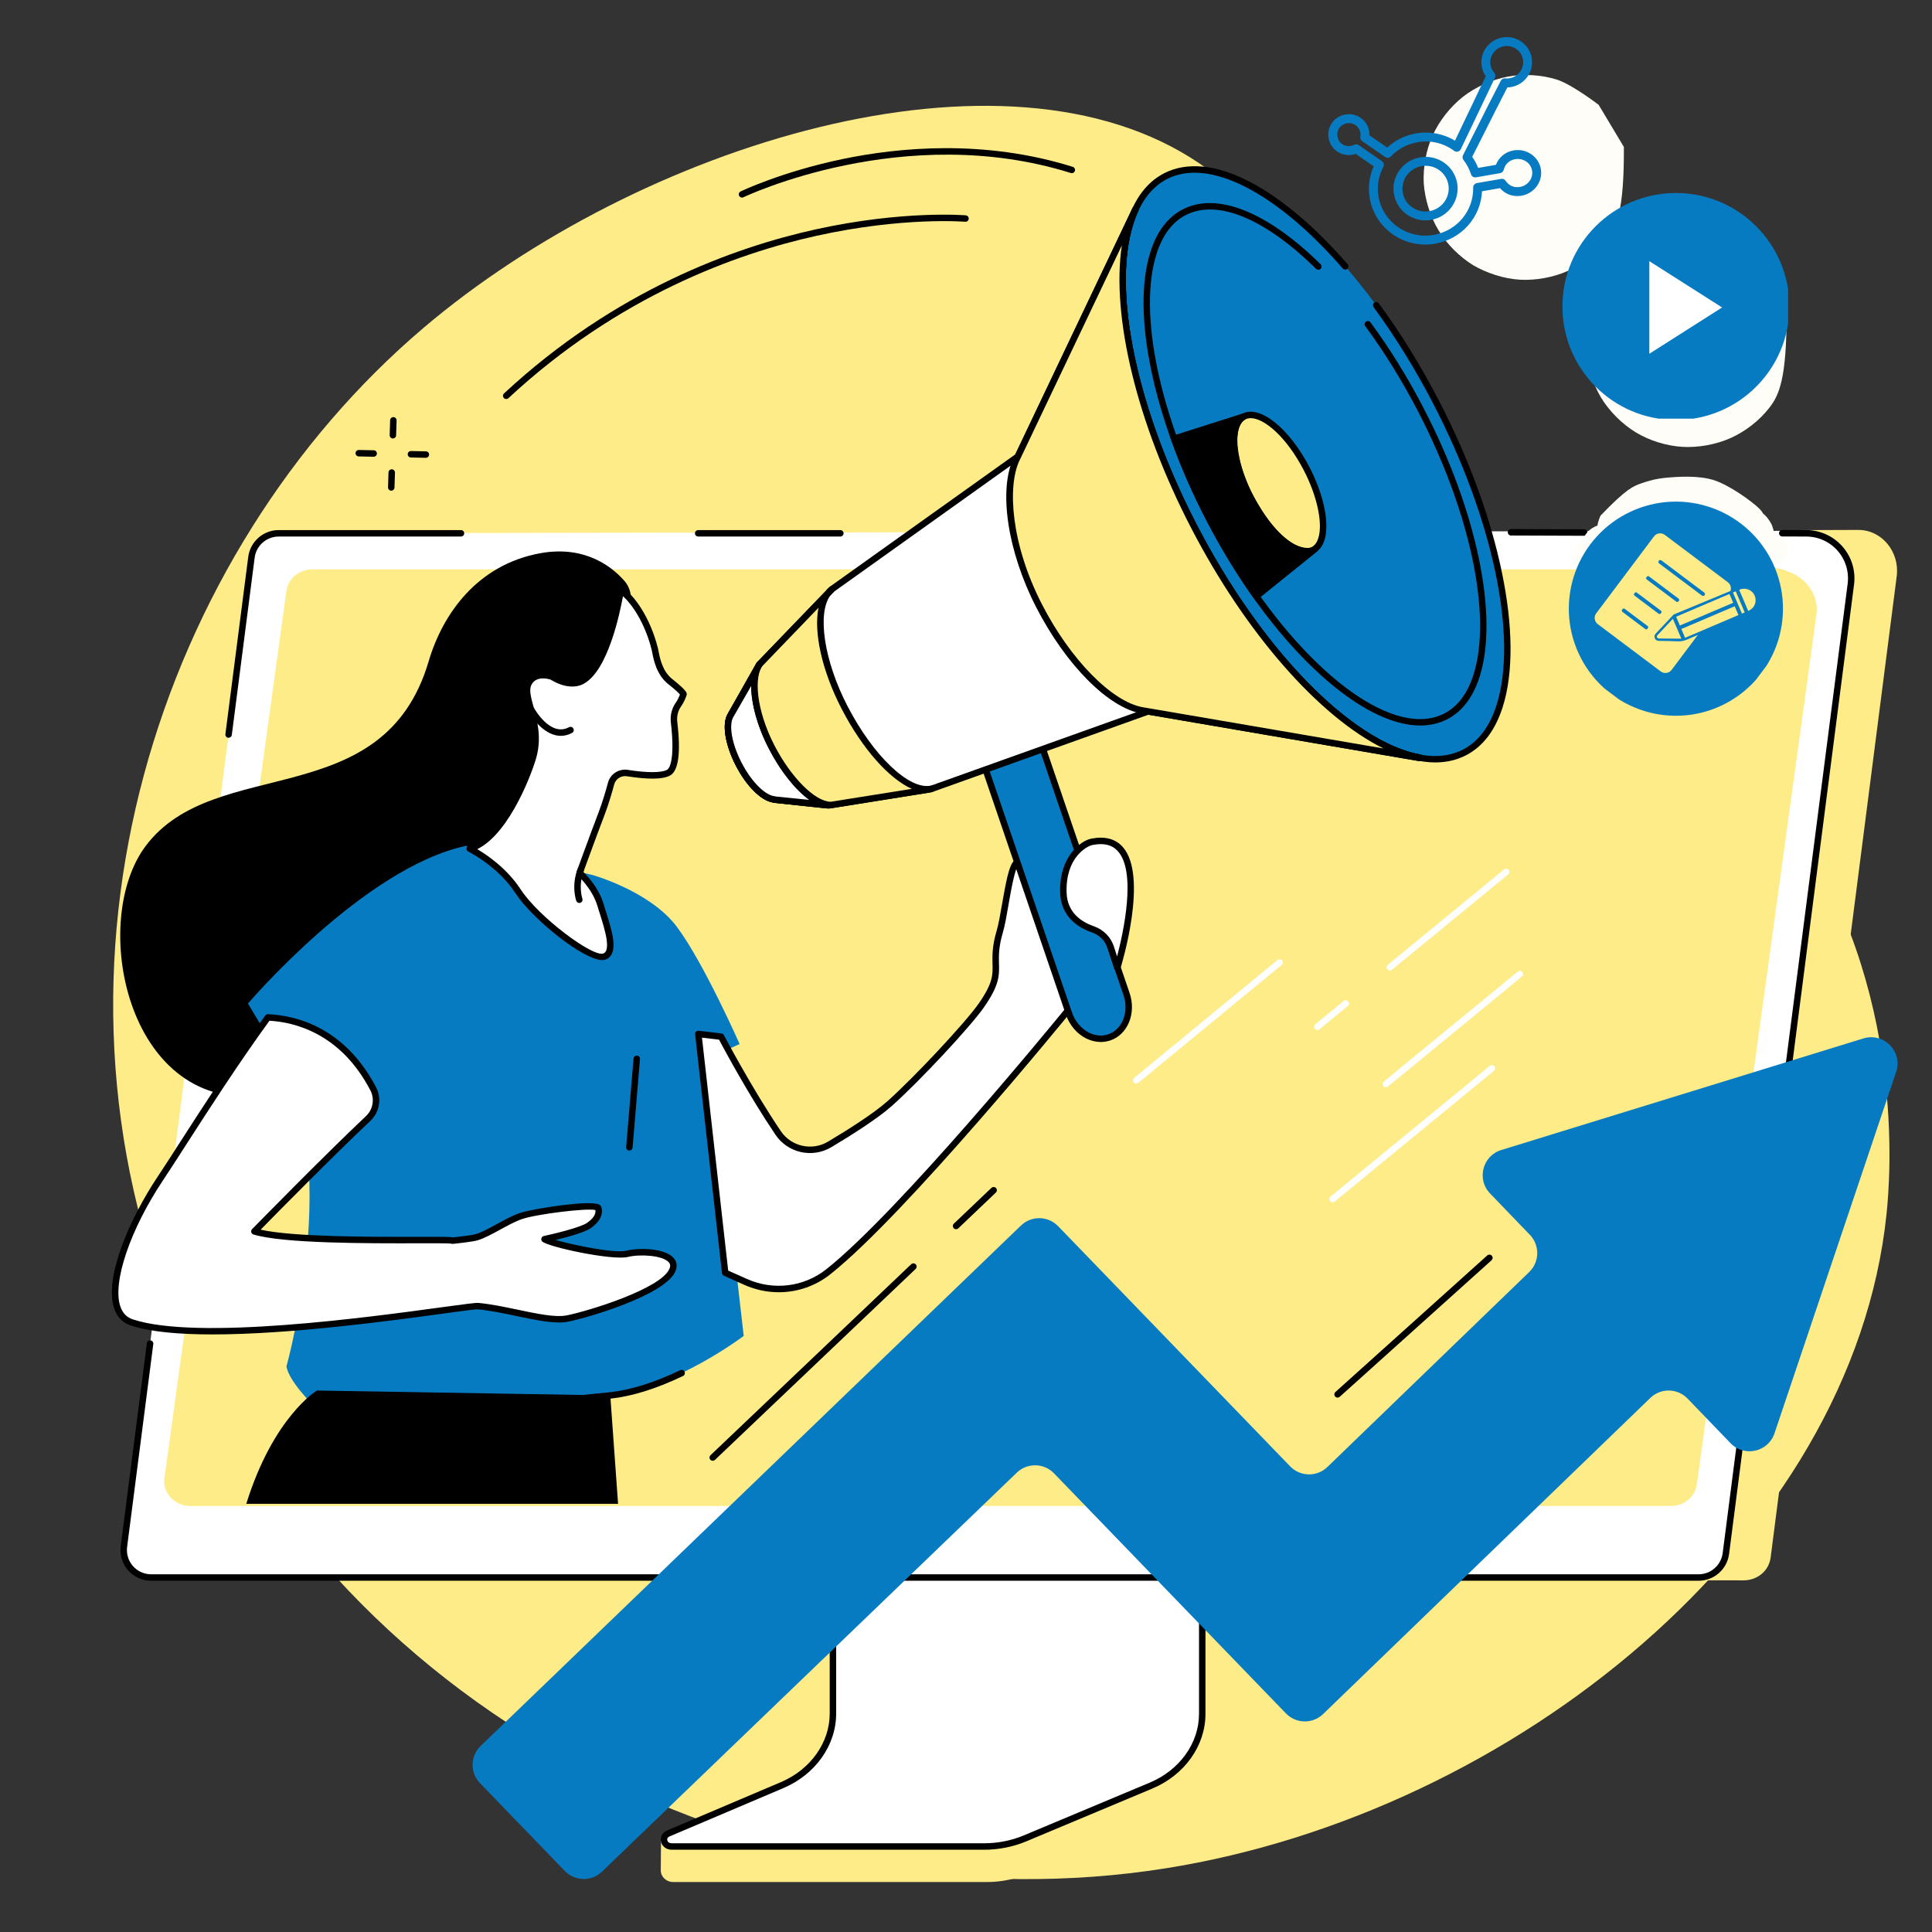<?xml version="1.0" encoding="utf-8"?>
<svg xmlns="http://www.w3.org/2000/svg" height="650" preserveAspectRatio="xMidYMid meet" version="1.0" viewBox="0 0 487.5 487.5" width="650" zoomAndPan="magnify">
  <rect x="0" y="0" width="487.5" height="487.5" fill="#333333" stroke="none"/>
  <defs>
    <clipPath id="d0433a6bd9">
      <path clip-rule="nonzero" d="M 359.168 18.793 L 409.922 18.793 L 409.922 70.668 L 359.168 70.668 Z M 359.168 18.793"/>
    </clipPath>
    <clipPath id="2cba37c732">
      <path clip-rule="nonzero" d="M 409.754 37.086 C 409.828 53.344 407.883 57.539 405.41 60.688 C 402.938 63.836 399.34 66.68 395.668 68.328 C 392.074 69.977 387.504 70.801 383.531 70.578 C 379.562 70.352 375.141 68.93 371.695 66.906 C 368.32 64.809 365.027 61.586 363.004 58.141 C 360.906 54.695 359.555 50.348 359.258 46.301 C 359.031 42.332 359.855 37.762 361.504 34.164 C 363.152 30.492 366 26.898 369.145 24.426 C 372.293 21.953 376.488 20.078 380.461 19.332 C 384.355 18.582 389 18.879 392.82 20.078 C 396.645 21.277 403.387 26.449 403.387 26.449"/>
    </clipPath>
    <clipPath id="e04867939e">
      <path clip-rule="nonzero" d="M 400.223 61 L 450.98 61 L 450.98 112.848 L 400.223 112.848 Z M 400.223 61"/>
    </clipPath>
    <clipPath id="57d3aa6abb">
      <path clip-rule="nonzero" d="M 450.812 79.27 C 450.812 95.527 448.941 99.723 446.469 102.871 C 443.996 106.09 440.398 108.863 436.727 110.512 C 433.055 112.16 428.559 112.984 424.59 112.758 C 420.543 112.535 416.199 111.188 412.75 109.09 C 409.305 106.992 406.082 103.77 403.984 100.32 C 401.961 96.875 400.539 92.531 400.312 88.484 C 400.09 84.512 400.914 80.02 402.562 76.348 C 404.211 72.676 407.059 69.078 410.203 66.605 C 413.352 64.133 417.547 62.262 421.441 61.512 C 425.414 60.836 429.984 61.062 433.805 62.262 C 437.625 63.461 444.371 68.703 444.371 68.703"/>
    </clipPath>
    <clipPath id="d988826962">
      <path clip-rule="nonzero" d="M 388.535 178.004 L 439.293 178.004 L 439.293 229.879 L 388.535 229.879 Z M 388.535 178.004"/>
    </clipPath>
    <clipPath id="2f4e7793d8">
      <path clip-rule="nonzero" d="M 439.125 196.223 C 439.125 212.559 437.25 216.754 434.777 219.898 C 432.305 223.047 428.711 225.895 425.039 227.543 C 421.367 229.191 416.871 230.016 412.902 229.715 C 408.855 229.488 404.512 228.141 401.062 226.043 C 397.617 224.02 394.395 220.723 392.297 217.352 C 390.273 213.906 388.852 209.484 388.625 205.516 C 388.402 201.469 389.227 196.973 390.875 193.301 C 392.523 189.707 395.371 186.035 398.516 183.562 C 401.664 181.09 405.859 179.215 409.828 178.543 C 413.727 177.793 418.297 178.094 422.117 179.293 C 425.938 180.488 432.758 185.66 432.758 185.66"/>
    </clipPath>
    <clipPath id="8e8fcea7e7">
      <path clip-rule="nonzero" d="M 386.738 165.27 L 437.496 165.27 L 437.496 217.141 L 386.738 217.141 Z M 386.738 165.27"/>
    </clipPath>
    <clipPath id="9923a4adf8">
      <path clip-rule="nonzero" d="M 437.328 183.562 C 437.328 199.895 435.453 204.016 432.98 207.238 C 430.508 210.383 426.836 213.156 423.242 214.805 C 419.57 216.453 415.074 217.277 411.027 217.051 C 407.059 216.828 402.637 215.48 399.266 213.383 C 395.82 211.285 392.598 208.062 390.5 204.613 C 388.402 201.168 387.055 196.824 386.828 192.852 C 386.602 188.805 387.426 184.312 389.074 180.641 C 390.723 176.969 393.496 173.371 396.645 170.898 C 399.863 168.426 403.984 166.555 407.957 165.805 C 411.926 165.129 416.496 165.43 420.32 166.555 C 424.141 167.754 430.883 172.996 430.883 172.996"/>
    </clipPath>
    <clipPath id="86082a5866">
      <path clip-rule="nonzero" d="M 382.523 143.219 L 454.258 143.219 L 454.258 197.605 L 382.523 197.605 Z M 382.523 143.219"/>
    </clipPath>
    <clipPath id="86ce50224b">
      <path clip-rule="nonzero" d="M 407.059 145.727 C 427.285 143.477 428.934 143.402 431.031 143.629 C 433.129 143.926 435.23 144.453 437.25 145.199 C 439.199 145.949 441.148 147 442.871 148.199 C 444.594 149.398 446.242 150.895 447.59 152.469 C 449.016 154.117 450.289 155.914 451.262 157.789 C 452.16 159.66 452.984 161.684 453.434 163.781 C 453.961 165.805 454.184 167.977 454.184 170.074 C 454.184 172.25 453.883 174.422 453.359 176.445 C 452.836 178.469 452.086 180.566 451.039 182.438 C 450.062 184.312 448.789 186.109 447.441 187.684 C 446.016 189.258 444.371 190.68 442.57 191.879 C 440.848 193.078 438.898 194.051 436.953 194.801 C 434.93 195.551 433.129 196.148 430.734 196.297 C 427.438 196.523 422.566 196.074 419.195 195.102 C 416.348 194.199 413.875 192.777 411.629 191.055 C 409.379 189.332 407.281 187.156 405.707 184.836 C 404.137 182.512 402.863 179.742 402.113 177.043 C 401.363 174.348 401.062 171.348 401.215 168.504 C 401.363 165.656 402.039 162.734 403.086 160.109 C 404.062 157.488 405.633 154.941 407.508 152.77 C 409.305 150.594 411.629 148.648 414.023 147.223 C 416.422 145.801 419.195 144.676 421.969 144.078 C 424.738 143.477 427.734 143.254 430.582 143.555 C 433.355 143.926 436.277 144.676 438.824 145.875 C 441.371 147.074 443.844 148.797 445.941 150.672 C 447.965 152.617 449.766 155.016 451.113 157.562 C 452.387 160.035 453.359 162.883 453.809 165.656 C 454.258 168.426 454.258 171.426 453.809 174.27 C 453.359 177.043 452.387 179.891 451.113 182.363 C 449.766 184.836 447.965 187.234 445.867 189.18 C 443.844 191.129 441.371 192.852 438.824 193.977 C 436.203 195.176 433.355 196 430.508 196.297 C 427.734 196.598 424.738 196.449 421.969 195.848 C 419.195 195.25 416.422 194.125 414.023 192.629 C 411.555 191.203 409.305 189.258 407.434 187.082 C 405.633 184.984 404.062 182.363 403.012 179.742 C 402.039 177.117 401.363 174.195 401.215 171.348 C 401.062 168.578 401.363 165.582 402.113 162.809 C 402.863 160.109 404.137 157.414 405.707 155.09 C 407.355 152.695 409.379 150.52 411.629 148.797 C 413.875 147.148 416.574 145.727 419.195 144.828 C 421.891 143.926 427.734 143.555 427.66 143.402 C 427.66 143.402 424.664 143.555 424.664 143.629 C 424.664 143.629 428.934 143.402 431.031 143.629 C 433.129 143.926 435.23 144.453 437.25 145.199 C 439.199 145.949 441.148 147 442.871 148.199 C 444.594 149.398 446.242 150.895 447.59 152.469 C 449.016 154.043 450.289 155.914 451.188 157.789 C 452.16 159.66 452.984 161.684 453.434 163.781 C 453.961 165.805 454.184 167.977 454.184 170.074 C 454.184 172.25 453.883 174.422 453.359 176.445 C 452.836 178.469 452.086 180.566 451.039 182.438 C 450.062 184.312 448.789 186.035 447.441 187.684 C 446.016 189.258 444.371 190.68 442.57 191.879 C 440.848 193.078 438.898 194.051 436.953 194.801 C 434.93 195.551 433.281 195.848 430.734 196.297 C 426.836 196.898 420.32 197.273 415.672 197.422 C 411.555 197.574 407.281 197.797 404.062 197.273 C 401.738 196.898 400.016 196.223 398.066 195.398 C 396.195 194.574 394.395 193.453 392.746 192.18 C 391.098 190.902 389.527 189.406 388.25 187.758 C 386.977 186.109 385.855 184.312 385.031 182.438 C 384.133 180.488 383.531 178.469 383.156 176.445 C 382.781 174.422 382.633 172.25 382.707 170.152 C 382.855 168.129 383.23 165.953 383.832 164.008 C 384.43 161.984 385.328 160.035 386.379 158.238 C 387.504 156.516 388.777 154.793 390.273 153.293 C 391.699 151.871 393.422 150.52 395.145 149.473 C 396.941 148.348 398.891 147.449 400.914 146.848 C 402.863 146.25 407.059 145.727 407.059 145.727"/>
    </clipPath>
    <clipPath id="0411e4090d">
      <path clip-rule="nonzero" d="M 396.941 143.18 L 454.941 143.18 L 454.941 157.484 L 396.941 157.484 Z M 396.941 143.18"/>
    </clipPath>
    <clipPath id="862326cbc7">
      <path clip-rule="nonzero" d="M 401.812 145.199 C 425.562 143.402 433.207 144.152 437.477 143.926 C 439.875 143.777 441.223 143.027 443.02 143.254 C 444.969 143.477 447.742 145.727 448.641 145.426 C 449.016 145.277 448.789 144.375 449.164 144.301 C 449.84 144.004 452.012 145.125 452.91 146.023 C 453.883 146.926 454.633 148.422 454.859 149.77 C 455.082 151.047 454.633 152.844 454.184 153.816 C 453.809 154.566 453.512 155.016 452.836 155.539 C 452.012 156.215 450.363 157.113 449.09 157.266 C 447.742 157.34 446.094 156.965 444.969 156.289 C 443.844 155.617 442.797 154.117 442.348 153.145 C 441.973 152.395 441.898 151.871 441.898 151.047 C 441.898 149.922 442.496 147.973 443.02 147.074 C 443.469 146.324 443.918 145.949 444.52 145.5 C 445.043 145.125 445.566 144.75 446.391 144.527 C 447.441 144.301 449.312 144.152 450.512 144.602 C 451.785 144.977 453.137 146.25 453.809 147.148 C 454.336 147.75 454.559 148.273 454.707 149.023 C 454.934 150.145 454.934 152.02 454.484 153.219 C 453.961 154.418 452.984 155.691 451.711 156.363 C 450.137 157.266 447.367 157.414 445.27 157.414 C 443.395 157.414 442.422 156.738 439.723 156.516 C 432.605 155.84 406.234 158.238 400.688 156.141 C 398.891 155.465 398.215 154.566 397.617 153.516 C 397.02 152.395 396.793 150.746 397.094 149.547 C 397.391 148.273 398.441 146.926 399.34 146.176 C 400.09 145.574 401.812 145.199 401.812 145.199"/>
    </clipPath>
    <clipPath id="27a6b12b56">
      <path clip-rule="nonzero" d="M 392.914 142.449 L 454.402 142.449 L 454.402 158.289 L 392.914 158.289 Z M 392.914 142.449"/>
    </clipPath>
    <clipPath id="bbb59cf77b">
      <path clip-rule="nonzero" d="M 398.215 145.426 C 405.484 144.75 406.309 144.902 407.133 145.277 C 407.957 145.652 408.781 146.176 409.305 147 C 409.98 147.973 410.578 149.77 410.578 150.969 C 410.578 151.945 410.277 152.844 409.754 153.594 C 409.004 154.566 407.883 155.691 406.457 156.141 C 404.285 156.891 399.414 157.266 397.617 155.914 C 395.969 154.641 394.844 150.594 395.445 148.723 C 395.895 147 398.141 145.5 400.09 144.75 C 402.336 143.852 406.457 143.852 408.406 144.301 C 409.531 144.602 410.277 145.051 410.953 145.727 C 411.629 146.324 412.301 147.148 412.602 148.125 C 412.902 149.32 412.902 151.27 412.527 152.469 C 412.227 153.441 411.555 154.266 410.805 154.867 C 410.129 155.465 409.156 155.914 408.18 156.141 C 407.281 156.363 405.41 156.516 405.336 156.141 C 405.109 155.539 409.906 151.645 410.203 151.871 C 410.43 152.094 408.633 155.766 407.355 156.891 C 406.234 157.789 404.586 158.312 403.16 158.238 C 401.812 158.164 400.164 157.414 399.191 156.516 C 398.215 155.539 397.469 153.742 397.316 152.543 C 397.168 151.496 397.691 149.547 397.766 149.621 C 397.992 149.621 398.293 155.242 398.215 155.242 C 398.066 155.316 396.566 150.672 397.168 148.871 C 397.691 147.223 398.816 145.801 401.363 144.75 C 408.406 141.754 443.094 142.129 449.238 143.555 C 450.887 143.926 451.336 144.375 452.086 145.051 C 452.91 145.727 453.586 146.699 453.883 147.672 C 454.258 148.648 454.484 149.77 454.336 150.82 C 454.035 152.168 453.059 154.043 452.086 155.016 C 451.336 155.84 450.289 156.289 449.238 156.516 C 448.191 156.738 446.766 156.812 445.645 156.363 C 444.445 155.988 442.945 154.941 442.195 153.891 C 441.445 152.77 440.922 151.121 440.996 149.77 C 441.074 148.422 441.82 146.699 442.496 145.801 C 442.945 145.125 443.395 144.75 444.145 144.375 C 445.117 143.852 446.918 143.254 448.266 143.402 C 449.613 143.477 451.262 144.375 452.16 145.125 C 452.836 145.574 453.211 146.023 453.512 146.773 C 453.961 147.824 454.484 149.695 454.258 150.969 C 454.109 152.32 453.285 153.891 452.312 154.793 C 451.41 155.766 449.613 156.441 448.488 156.664 C 447.742 156.812 447.141 156.812 446.316 156.59 C 445.27 156.289 443.547 155.465 442.645 154.418 C 441.746 153.441 441.074 151.871 440.996 150.52 C 440.922 149.172 441.523 147.375 442.047 146.398 C 442.496 145.652 442.945 145.199 443.547 144.75 C 444.07 144.301 444.668 143.926 445.418 143.703 C 446.469 143.402 448.039 143.18 449.238 143.555 C 450.664 143.926 452.312 145.051 453.137 146.25 C 454.035 147.449 454.484 149.398 454.336 150.82 C 454.109 152.32 453.211 154.043 452.086 155.016 C 450.961 155.988 449.914 156.289 447.664 156.738 C 441.523 157.863 418.82 157.789 412.152 157.039 C 409.531 156.738 407.355 156.965 406.684 155.766 C 405.859 154.418 408.332 148.723 408.707 148.797 C 409.082 148.797 409.453 153.293 409.156 154.492 C 409.004 155.09 408.781 155.316 408.406 155.766 C 407.883 156.363 407.059 157.266 406.082 157.637 C 404.961 158.086 402.938 158.238 401.738 157.938 C 400.688 157.715 399.863 157.266 399.191 156.516 C 398.293 155.539 397.469 153.742 397.316 152.543 C 397.168 151.496 397.316 150.594 397.766 149.621 C 398.441 148.199 399.715 146.023 401.363 145.125 C 403.16 144.152 406.684 144.004 408.406 144.301 C 409.531 144.527 410.277 145.051 410.953 145.727 C 411.629 146.324 412.301 147.148 412.602 148.125 C 412.902 149.32 412.902 151.27 412.527 152.469 C 412.227 153.441 411.555 154.191 410.805 154.867 C 410.129 155.465 409.156 155.914 408.18 156.141 C 407.281 156.363 405.934 156.289 405.336 156.141 C 404.961 155.988 404.734 155.988 404.586 155.691 C 404.285 154.867 406.309 151.945 406.234 150.07 C 406.16 148.273 403.836 145.352 404.359 144.75 C 404.734 144.301 406.234 144.75 407.133 145.277 C 408.18 145.801 409.531 147.148 410.055 148.199 C 410.504 149.098 410.652 150.07 410.578 150.969 C 410.504 151.871 410.277 152.844 409.754 153.594 C 409.004 154.566 407.883 155.617 406.457 156.141 C 404.285 156.965 399.941 157.266 397.766 156.738 C 396.27 156.441 395.07 155.691 394.246 154.715 C 393.422 153.742 392.898 152.168 392.973 150.895 C 393.047 149.621 393.723 148.047 394.547 147.148 C 395.445 146.25 398.215 145.426 398.215 145.426"/>
    </clipPath>
    <clipPath id="8edebca4fa">
      <path clip-rule="nonzero" d="M 396.758 144.715 L 408.133 144.715 L 408.133 156 L 396.758 156 Z M 396.758 144.715"/>
    </clipPath>
    <clipPath id="54d382215c">
      <path clip-rule="nonzero" d="M 402.414 155.988 C 398.441 154.492 398.066 154.043 397.766 153.516 C 397.391 153.066 397.094 152.543 397.02 151.871 C 396.793 150.895 396.793 149.32 397.168 148.273 C 397.617 147.223 398.742 146.102 399.488 145.574 C 400.09 145.125 400.539 144.977 401.215 144.902 C 402.188 144.75 403.836 144.902 404.809 145.277 C 405.41 145.5 405.859 145.875 406.309 146.324 C 406.684 146.699 407.133 147.074 407.355 147.75 C 407.73 148.648 408.031 150.297 407.957 151.27 C 407.883 151.945 407.73 152.395 407.355 152.992 C 406.832 153.816 405.785 155.016 404.809 155.465 C 403.762 155.914 402.188 155.988 401.215 155.84 C 400.539 155.766 400.016 155.465 399.488 155.164 C 398.965 154.867 398.516 154.566 398.141 154.043 C 397.543 153.219 396.867 151.793 396.793 150.672 C 396.719 149.547 397.316 148.047 397.766 147.223 C 398.066 146.625 398.441 146.25 399.039 145.875 C 399.789 145.352 401.289 144.75 402.414 144.75 C 403.609 144.75 405.258 145.426 406.16 146.176 C 406.906 146.699 407.355 147.523 407.656 148.348 C 408.031 149.172 408.18 150.07 408.031 151.047 C 407.809 152.168 407.133 153.742 406.234 154.566 C 405.258 155.391 402.488 155.988 402.488 155.988"/>
    </clipPath>
    <clipPath id="2ecae64a67">
      <path clip-rule="nonzero" d="M 397 144.262 L 408.094 144.262 L 408.094 155.59 L 397 155.59 Z M 397 144.262"/>
    </clipPath>
    <clipPath id="64e5b95c3b">
      <path clip-rule="nonzero" d="M 408.031 148.273 C 408.031 151.793 407.582 152.695 407.059 153.367 C 406.531 154.043 405.785 154.641 404.961 155.016 C 404.137 155.391 403.16 155.539 402.336 155.539 C 401.438 155.465 400.465 155.164 399.715 154.715 C 398.965 154.266 398.293 153.594 397.844 152.844 C 397.391 152.094 397.094 151.121 397.02 150.223 C 397.02 149.398 397.168 148.422 397.543 147.598 C 397.918 146.773 398.516 146.023 399.191 145.5 C 399.863 144.977 400.766 144.527 401.664 144.375 C 402.488 144.227 403.461 144.301 404.359 144.527 C 405.184 144.828 406.609 145.949 406.609 145.949"/>
    </clipPath>
    <clipPath id="6cf8e2dfff">
      <path clip-rule="nonzero" d="M 397.199 143.211 L 409.652 143.211 L 409.652 157.898 L 397.199 157.898 Z M 397.199 143.211"/>
    </clipPath>
    <clipPath id="8aa1523b9d">
      <path clip-rule="nonzero" d="M 397.766 151.645 C 399.191 146.023 399.863 145.426 400.688 144.977 C 401.438 144.527 402.414 144.301 403.312 144.227 C 404.211 144.227 405.184 144.375 405.934 144.828 C 406.758 145.199 407.508 145.652 408.105 146.551 C 408.855 147.75 409.68 150.371 409.605 152.02 C 409.531 153.367 408.93 154.867 408.18 155.84 C 407.582 156.59 406.758 157.113 405.934 157.414 C 405.109 157.789 404.137 157.938 403.238 157.789 C 402.039 157.562 400.539 157.039 399.566 155.914 C 398.293 154.492 397.242 151.047 397.242 149.098 C 397.242 147.672 397.992 146.176 398.742 145.277 C 399.34 144.453 400.164 144.004 400.988 143.629 C 401.887 143.328 402.863 143.102 403.762 143.328 C 404.961 143.477 406.531 144.152 407.508 145.199 C 408.707 146.625 409.605 149.996 409.605 151.871 C 409.531 153.293 408.855 154.566 408.332 155.465 C 407.883 156.066 407.508 156.363 406.906 156.738 C 406.008 157.188 404.434 157.789 403.238 157.715 C 402.113 157.637 400.688 157.039 399.789 156.215 C 398.891 155.465 398.141 153.969 397.918 152.992 C 397.691 152.32 397.691 151.793 397.844 151.121 C 397.992 150.07 398.59 148.574 399.414 147.672 C 400.238 146.848 401.812 146.176 402.785 145.949 C 403.535 145.801 403.984 145.801 404.734 146.023 C 405.707 146.25 407.207 146.926 408.031 147.824 C 408.781 148.648 409.379 150.223 409.531 151.27 C 409.68 151.945 409.605 152.469 409.379 153.145 C 409.082 154.117 408.18 155.617 407.434 156.363 C 406.906 156.891 406.457 157.113 405.785 157.34 C 404.809 157.562 403.16 157.789 402.039 157.488 C 400.84 157.113 399.715 156.363 398.891 155.316 C 397.918 153.891 397.242 150.746 397.242 149.098 C 397.242 148.047 397.391 147.223 397.918 146.398 C 398.516 145.352 399.941 144.152 400.988 143.629 C 401.887 143.254 402.863 143.102 403.762 143.328 C 404.961 143.477 406.609 144.375 407.508 145.199 C 408.18 145.949 408.406 146.699 408.781 147.672 C 409.23 148.945 409.754 150.594 409.605 152.02 C 409.531 153.293 408.93 154.867 408.18 155.84 C 407.582 156.59 406.832 157.113 405.934 157.414 C 404.809 157.789 403.012 157.789 401.887 157.488 C 400.914 157.188 400.164 156.59 399.566 155.914 C 398.965 155.242 398.516 154.418 398.215 153.516 C 397.918 152.395 397.617 150.746 397.844 149.473 C 398.066 148.199 398.668 146.699 399.566 145.801 C 400.465 144.977 402.113 144.375 403.312 144.227 C 404.211 144.152 405.184 144.375 405.934 144.828 C 406.758 145.199 407.582 145.801 408.105 146.551 C 408.633 147.223 409.004 148.047 409.156 149.023 C 409.379 150.297 409.156 152.242 408.781 153.441 C 408.48 154.34 408.18 155.09 407.434 155.766 C 406.609 156.516 404.961 157.34 403.836 157.488 C 402.863 157.637 401.961 157.414 401.137 157.039 C 400.391 156.738 399.566 156.215 398.965 155.465 C 398.293 154.492 397.766 151.645 397.766 151.645"/>
    </clipPath>
    <clipPath id="7c004a6a67">
      <path clip-rule="nonzero" d="M 402.297 120.18 L 447.613 120.18 L 447.613 143.496 L 402.297 143.496 Z M 402.297 120.18"/>
    </clipPath>
    <clipPath id="f8d0497826">
      <path clip-rule="nonzero" d="M 403.836 130.141 C 410.504 123.172 412.227 122.648 414.102 121.977 C 416.047 121.301 417.922 120.777 420.395 120.551 C 423.691 120.25 428.637 119.953 432.457 121.152 C 436.426 122.426 441.973 126.469 443.77 128.195 C 444.52 128.941 444.742 129.242 445.043 129.992 C 445.418 131.117 445.645 133.215 445.195 134.562 C 444.742 135.91 443.621 137.336 442.348 138.082 C 441.148 138.758 439.199 138.984 437.926 138.832 C 436.875 138.684 435.902 138.16 435.152 137.484 C 434.406 136.883 433.055 135.91 433.281 135.086 C 433.73 133.438 443.469 129.168 445.043 129.992 C 445.719 130.441 445.566 132.016 445.492 132.988 C 445.418 134.039 445.195 135.086 444.594 135.91 C 443.844 136.961 442.348 138.234 440.922 138.684 C 439.574 139.059 437.699 138.906 436.426 138.309 C 435.152 137.707 433.207 135.16 433.281 135.086 C 433.355 134.938 438.449 137.859 438.152 138.832 C 437.551 140.707 417.996 139.582 413.574 140.781 C 411.852 141.23 411.254 142.203 410.129 142.43 C 409.082 142.652 407.883 142.504 406.906 142.203 C 405.934 141.906 404.961 141.379 404.211 140.555 C 403.312 139.508 402.488 137.559 402.336 136.211 C 402.262 135.086 402.488 134.039 402.938 133.062 C 403.387 132.164 404.285 131.191 404.961 130.59 C 405.41 130.215 405.633 129.844 406.309 129.766 C 407.883 129.617 411.852 132.539 414.023 132.164 C 415.898 131.863 416.422 129.691 418.746 128.941 C 423.617 127.445 439.5 127.52 443.469 128.867 C 444.895 129.316 445.344 129.992 446.016 130.816 C 446.691 131.566 447.293 132.613 447.441 133.738 C 447.664 135.086 447.293 137.258 446.691 138.457 C 446.242 139.508 445.344 140.258 444.445 140.855 C 443.621 141.379 441.445 141.98 441.371 141.906 C 441.297 141.754 446.391 138.609 446.543 138.758 C 446.617 138.906 445.793 139.957 445.043 140.406 C 444.07 141.082 442.121 141.754 440.996 141.906 C 440.172 141.98 439.574 141.906 438.824 141.605 C 437.699 141.156 436.055 139.957 435.305 139.059 C 434.777 138.457 434.48 137.934 434.328 137.109 C 434.031 135.984 434.105 133.887 434.406 132.766 C 434.629 131.941 434.93 131.488 435.527 130.816 C 436.277 129.992 437.852 128.867 439.125 128.492 C 440.473 128.195 442.422 128.492 443.469 128.867 C 444.293 129.094 444.742 129.469 445.344 130.066 C 446.168 130.891 447.215 132.465 447.516 133.812 C 447.742 135.16 447.367 137.035 446.918 138.16 C 446.617 138.906 446.242 139.355 445.645 139.957 C 444.742 140.707 442.871 141.605 441.746 141.828 C 440.922 142.055 440.324 141.98 439.5 141.828 C 438.375 141.453 436.652 140.707 435.754 139.656 C 434.855 138.609 434.18 136.809 434.031 135.688 C 433.879 134.863 433.805 134.262 434.18 133.438 C 435.004 131.941 438.227 128.793 440.25 128.344 C 441.746 127.969 443.621 128.719 444.895 129.617 C 446.094 130.516 447.141 132.238 447.441 133.738 C 447.742 135.16 447.441 137.184 446.691 138.457 C 445.941 139.805 445.043 140.781 443.02 141.531 C 437.477 143.629 415.074 144.152 408.93 142.578 C 406.383 141.906 403.836 139.805 403.91 139.582 C 404.062 139.355 411.703 141.531 411.629 141.98 C 411.629 142.277 409.531 142.578 408.48 142.504 C 407.508 142.43 406.383 142.055 405.484 141.531 C 404.586 141.004 403.762 140.258 403.238 139.281 C 402.637 138.082 402.188 136.059 402.488 134.637 C 402.711 133.137 403.762 131.641 404.961 130.59 C 406.309 129.391 407.73 128.645 410.277 127.969 C 416.125 126.469 434.555 124.523 440.172 126.246 C 442.645 126.996 444.219 128.492 445.043 129.992 C 445.719 131.34 445.566 133.289 445.195 134.562 C 444.969 135.535 444.293 136.434 443.621 137.109 C 442.871 137.785 441.973 138.383 440.922 138.684 C 439.723 138.984 437.699 138.906 436.426 138.309 C 435.152 137.707 433.055 136.137 433.281 135.086 C 433.656 133.289 443.469 129.168 445.043 129.992 C 445.719 130.441 445.566 132.016 445.492 133.062 C 445.418 134.039 445.117 135.086 444.594 135.91 C 444.07 136.734 443.246 137.559 442.348 138.082 C 441.523 138.531 440.473 138.906 439.426 138.906 C 438.152 138.906 436.203 138.234 435.152 137.484 C 434.254 136.883 433.281 135.086 433.281 135.086 C 433.355 135.012 436.203 137.707 436.055 137.934 C 435.754 138.309 428.934 133.59 425.938 132.688 C 423.84 132.09 422.043 132.016 420.168 132.238 C 418.297 132.465 416.125 133.215 414.699 134.188 C 413.426 135.086 413.051 137.035 411.852 137.785 C 410.73 138.457 409.082 138.684 407.883 138.609 C 406.906 138.457 406.082 138.008 405.41 137.484 C 404.66 136.961 403.984 136.211 403.609 135.387 C 403.238 134.637 403.012 133.59 403.086 132.766 C 403.086 131.863 403.836 130.141 403.836 130.141"/>
    </clipPath>
    <clipPath id="081d47556a">
      <path clip-rule="nonzero" d="M 400 132.055 L 411.355 132.055 L 411.355 143.363 L 400 143.363 Z M 400 132.055"/>
    </clipPath>
    <clipPath id="0afbce6033">
      <path clip-rule="nonzero" d="M 405.633 143.328 C 402.938 142.652 401.59 141.754 400.988 140.855 C 400.312 139.883 400.016 138.383 400.016 137.41 C 400.016 136.734 400.164 136.137 400.391 135.609 C 400.613 135.086 400.84 134.562 401.363 134.039 C 402.039 133.363 403.312 132.465 404.434 132.238 C 405.559 131.941 407.059 132.238 408.031 132.613 C 408.633 132.84 409.082 133.137 409.531 133.59 C 410.129 134.336 410.953 135.836 411.18 136.809 C 411.328 137.484 411.328 137.934 411.18 138.609 C 410.953 139.508 410.129 141.082 409.531 141.754 C 409.004 142.277 408.633 142.578 408.031 142.805 C 407.059 143.102 405.41 143.328 404.434 143.18 C 403.762 143.102 403.238 142.805 402.711 142.504 C 402.262 142.203 401.738 141.906 401.363 141.305 C 400.766 140.555 400.09 139.133 400.016 138.008 C 399.941 136.883 400.539 135.387 400.988 134.562 C 401.289 133.961 401.664 133.59 402.262 133.215 C 403.086 132.688 404.586 132.09 405.633 132.09 C 406.531 132.016 407.508 132.312 408.258 132.688 C 409.004 133.137 409.754 133.664 410.277 134.488 C 410.879 135.461 411.402 137.109 411.254 138.309 C 411.102 139.582 410.355 141.082 409.453 141.906 C 408.48 142.73 405.707 143.328 405.707 143.328"/>
    </clipPath>
    <clipPath id="75e931c118">
      <path clip-rule="nonzero" d="M 399.066 132.348 L 410.191 132.348 L 410.191 143.676 L 399.066 143.676 Z M 399.066 132.348"/>
    </clipPath>
    <clipPath id="4a85aa25b1">
      <path clip-rule="nonzero" d="M 410.129 136.359 C 410.129 139.883 409.68 140.781 409.156 141.453 C 408.633 142.203 407.809 142.805 407.059 143.18 C 406.234 143.477 405.258 143.703 404.359 143.629 C 403.535 143.555 402.562 143.254 401.812 142.805 C 401.062 142.355 400.391 141.68 399.941 140.93 C 399.492 140.18 399.191 139.207 399.117 138.383 C 399.039 137.484 399.266 136.512 399.641 135.688 C 399.941 134.938 400.613 134.113 401.289 133.59 C 401.961 133.062 402.863 132.613 403.688 132.465 C 404.586 132.312 405.559 132.391 406.383 132.688 C 407.207 132.914 408.707 134.039 408.707 134.039"/>
    </clipPath>
    <clipPath id="94d80363d5">
      <path clip-rule="nonzero" d="M 441.793 135.277 L 448.301 135.277 L 448.301 142.078 L 441.793 142.078 Z M 441.793 135.277"/>
    </clipPath>
    <clipPath id="c06c1969e6">
      <path clip-rule="nonzero" d="M 448.266 137.633 C 448.117 140.031 447.141 141.305 446.469 141.754 C 445.941 142.055 445.418 142.129 444.895 141.98 C 444.07 141.828 442.645 141.156 442.195 140.406 C 441.672 139.582 441.746 138.008 441.973 137.258 C 442.195 136.734 442.57 136.285 443.02 135.984 C 443.395 135.688 443.844 135.387 444.445 135.312 C 445.27 135.312 447.441 136.285 447.441 136.285"/>
    </clipPath>
    <clipPath id="c9fd4707e3">
      <path clip-rule="nonzero" d="M 444.863 135.578 L 451.375 135.578 L 451.375 142.332 L 444.863 142.332 Z M 444.863 135.578"/>
    </clipPath>
    <clipPath id="741c0f7bda">
      <path clip-rule="nonzero" d="M 451.336 137.934 C 451.188 140.332 450.215 141.605 449.465 141.98 C 449.016 142.277 448.488 142.355 447.891 142.277 C 447.066 142.129 445.719 141.453 445.195 140.629 C 444.742 139.883 444.82 138.309 445.043 137.559 C 445.195 136.961 445.645 136.586 446.016 136.285 C 446.469 135.91 446.918 135.609 447.516 135.609 C 448.34 135.535 450.512 136.512 450.512 136.512"/>
    </clipPath>
    <clipPath id="34e36c35bf">
      <path clip-rule="nonzero" d="M 443.574 135.641 L 450.383 135.641 L 450.383 142.449 L 443.574 142.449 Z M 443.574 135.641"/>
    </clipPath>
    <clipPath id="8423c48586">
      <path clip-rule="nonzero" d="M 446.992 142.43 C 443.695 140.18 443.547 138.684 443.844 137.785 C 444.219 136.961 445.344 135.984 446.242 135.762 C 447.141 135.535 448.641 135.984 449.312 136.586 C 449.988 137.258 450.438 138.684 450.289 139.582 C 450.137 140.48 449.238 141.68 448.414 142.129 C 447.59 142.504 446.016 142.43 445.27 141.906 C 444.445 141.453 443.77 140.105 443.621 139.207 C 443.547 138.531 443.77 137.707 444.219 137.184 C 444.742 136.434 446.094 135.688 446.992 135.688 C 447.891 135.688 449.238 136.434 449.762 137.109 C 450.289 137.707 450.438 138.684 450.363 139.434 C 450.289 140.18 449.84 141.082 449.312 141.531 C 448.715 142.055 447.066 142.43 447.066 142.43"/>
    </clipPath>
    <clipPath id="05d16a84fe">
      <path clip-rule="nonzero" d="M 443.215 135.953 L 449.727 135.953 L 449.727 142.754 L 443.215 142.754 Z M 443.215 135.953"/>
    </clipPath>
    <clipPath id="49f0858f08">
      <path clip-rule="nonzero" d="M 449.688 138.309 C 449.539 140.707 448.566 141.98 447.816 142.355 C 447.367 142.73 446.84 142.805 446.242 142.652 C 445.492 142.504 444.07 141.828 443.621 141.082 C 443.094 140.258 443.172 138.684 443.395 137.934 C 443.547 137.41 443.996 136.961 444.371 136.66 C 444.82 136.359 445.27 136.059 445.867 135.984 C 446.691 135.984 448.863 136.961 448.863 136.961"/>
    </clipPath>
    <clipPath id="41b1d8f0bb">
      <path clip-rule="nonzero" d="M 443.02 136.328 L 449.578 136.328 L 449.578 143.078 L 443.02 143.078 Z M 443.02 136.328"/>
    </clipPath>
    <clipPath id="ba4a2ff336">
      <path clip-rule="nonzero" d="M 449.539 138.684 C 449.391 141.004 448.414 142.277 447.664 142.73 C 447.215 143.027 446.691 143.102 446.094 143.027 C 445.27 142.879 443.918 142.203 443.395 141.379 C 442.945 140.629 442.945 139.059 443.246 138.234 C 443.395 137.707 443.77 137.336 444.219 137.035 C 444.594 136.66 445.117 136.359 445.719 136.359 C 446.469 136.285 448.715 137.258 448.715 137.258"/>
    </clipPath>
    <clipPath id="4b36aa56bb">
      <path clip-rule="nonzero" d="M 442.84 136.477 L 449.352 136.477 L 449.352 143.23 L 442.84 143.23 Z M 442.84 136.477"/>
    </clipPath>
    <clipPath id="1264bdef02">
      <path clip-rule="nonzero" d="M 449.312 138.832 C 449.164 141.23 448.191 142.504 447.441 142.879 C 446.992 143.18 446.469 143.254 445.867 143.18 C 445.043 143.027 443.695 142.355 443.172 141.531 C 442.723 140.781 442.797 139.207 443.02 138.457 C 443.172 137.859 443.621 137.484 443.996 137.184 C 444.445 136.809 444.895 136.512 445.492 136.512 C 446.316 136.434 448.488 137.41 448.488 137.41"/>
    </clipPath>
    <clipPath id="c9d4ef299e">
      <path clip-rule="nonzero" d="M 440.879 136.09 L 447.684 136.09 L 447.684 142.898 L 440.879 142.898 Z M 440.879 136.09"/>
    </clipPath>
    <clipPath id="f6060463fe">
      <path clip-rule="nonzero" d="M 440.922 139.508 C 443.172 136.211 444.668 135.984 445.492 136.359 C 446.391 136.734 447.367 137.859 447.59 138.758 C 447.742 139.656 447.367 141.156 446.691 141.828 C 446.094 142.504 444.668 142.953 443.695 142.805 C 442.797 142.652 441.598 141.754 441.223 140.93 C 440.848 140.105 440.922 138.531 441.371 137.785 C 441.898 136.961 443.246 136.211 444.07 136.137 C 444.82 136.059 445.645 136.285 446.168 136.734 C 446.84 137.258 447.59 138.609 447.664 139.508 C 447.664 140.258 447.293 141.156 446.84 141.754 C 446.316 142.277 445.492 142.805 444.742 142.879 C 443.844 142.953 442.422 142.43 441.746 141.828 C 441.223 141.23 440.922 139.582 440.922 139.582"/>
    </clipPath>
    <clipPath id="1b24b5f580">
      <path clip-rule="nonzero" d="M 437.523 136.176 L 444 136.176 L 444 142.98 L 437.523 142.98 Z M 437.523 136.176"/>
    </clipPath>
    <clipPath id="e6206acccc">
      <path clip-rule="nonzero" d="M 443.996 138.531 C 443.844 140.93 442.871 142.203 442.121 142.578 C 441.672 142.879 441.148 143.027 440.547 142.879 C 439.723 142.73 438.375 142.055 437.852 141.305 C 437.402 140.48 437.477 138.906 437.699 138.16 C 437.852 137.559 438.301 137.184 438.676 136.883 C 439.125 136.586 439.574 136.285 440.172 136.211 C 440.996 136.137 443.172 137.184 443.172 137.184"/>
    </clipPath>
    <clipPath id="72aaf89924">
      <path clip-rule="nonzero" d="M 436.25 136.25 L 442.758 136.25 L 442.758 143 L 436.25 143 Z M 436.25 136.25"/>
    </clipPath>
    <clipPath id="f7ce9a5776">
      <path clip-rule="nonzero" d="M 442.723 138.531 C 442.57 140.93 441.598 142.203 440.922 142.652 C 440.398 142.953 439.875 143.027 439.348 142.953 C 438.523 142.805 437.102 142.129 436.652 141.305 C 436.129 140.48 436.203 138.984 436.426 138.16 C 436.652 137.633 437.027 137.258 437.477 136.883 C 437.852 136.586 438.301 136.285 438.898 136.285 C 439.723 136.211 441.898 137.184 441.898 137.184"/>
    </clipPath>
    <clipPath id="2f1a36a217">
      <path clip-rule="nonzero" d="M 434.301 136.25 L 440.809 136.25 L 440.809 143 L 434.301 143 Z M 434.301 136.25"/>
    </clipPath>
    <clipPath id="b6260083e1">
      <path clip-rule="nonzero" d="M 440.773 138.609 C 440.625 140.93 439.648 142.203 438.977 142.652 C 438.449 142.953 437.926 143.027 437.402 142.953 C 436.578 142.805 435.152 142.129 434.703 141.305 C 434.18 140.555 434.254 138.984 434.48 138.16 C 434.703 137.633 435.078 137.258 435.527 136.883 C 435.902 136.586 436.352 136.285 436.953 136.285 C 437.777 136.211 439.949 137.184 439.949 137.184"/>
    </clipPath>
    <clipPath id="abc346df15">
      <path clip-rule="nonzero" d="M 399.414 136.777 L 405.973 136.777 L 405.973 143.578 L 399.414 143.578 Z M 399.414 136.777"/>
    </clipPath>
    <clipPath id="e2260b5891">
      <path clip-rule="nonzero" d="M 405.934 139.133 C 405.785 141.531 404.734 142.805 404.062 143.18 C 403.535 143.477 403.086 143.629 402.488 143.477 C 401.664 143.328 400.238 142.652 399.789 141.906 C 399.34 141.082 399.34 139.508 399.641 138.758 C 399.789 138.16 400.164 137.785 400.613 137.484 C 400.988 137.184 401.512 136.883 402.113 136.809 C 402.863 136.734 405.035 137.785 405.035 137.785"/>
    </clipPath>
    <clipPath id="22b6b65f06">
      <path clip-rule="nonzero" d="M 396.766 134.281 L 430.809 134.281 L 430.809 144.262 L 396.766 144.262 Z M 396.766 134.281"/>
    </clipPath>
    <clipPath id="216ad34dc8">
      <path clip-rule="nonzero" d="M 416.574 143.102 C 398.441 143.402 398.215 143.18 397.766 142.652 C 397.316 142.055 396.719 141.082 396.793 140.18 C 396.793 139.207 397.391 137.785 398.367 137.035 C 399.641 136.059 401.738 136.211 404.512 135.836 C 409.68 135.16 423.84 133.738 427.438 134.562 C 428.637 134.785 429.16 135.16 429.684 135.688 C 430.207 136.285 430.66 137.184 430.734 138.008 C 430.809 138.758 430.66 139.73 430.207 140.48 C 429.609 141.305 428.109 142.277 427.062 142.355 C 425.938 142.43 424.363 141.531 423.691 140.781 C 423.09 140.18 422.793 139.281 422.867 138.383 C 422.941 137.41 423.84 135.762 424.59 135.16 C 425.266 134.637 426.164 134.336 427.062 134.488 C 428.035 134.637 429.609 135.461 430.207 136.359 C 430.734 137.336 430.734 139.133 430.359 140.105 C 430.133 140.855 429.535 141.453 428.637 141.906 C 427.363 142.578 425.34 142.504 422.715 142.73 C 417.473 143.254 402.938 145.199 399.266 143.703 C 397.918 143.102 397.242 142.055 396.941 141.082 C 396.645 140.258 396.867 139.133 397.168 138.457 C 397.469 137.859 397.844 137.41 398.367 137.035 C 398.816 136.734 399.117 136.586 400.016 136.359 C 402.785 135.836 414.551 135.461 417.398 136.359 C 418.52 136.66 418.969 137.109 419.418 137.707 C 419.871 138.309 420.094 139.355 419.945 140.105 C 419.871 140.855 419.418 141.754 418.82 142.203 C 418.297 142.73 416.574 143.102 416.574 143.102"/>
    </clipPath>
    <clipPath id="47e247d4f8">
      <path clip-rule="nonzero" d="M 335 9 L 389 9 L 389 62 L 335 62 Z M 335 9"/>
    </clipPath>
    <clipPath id="1eb4209b86">
      <path clip-rule="nonzero" d="M 385.293 7.676 L 393.777 56.391 L 340.633 65.648 L 332.148 16.93 Z M 385.293 7.676"/>
    </clipPath>
    <clipPath id="7687b0ce9d">
      <path clip-rule="nonzero" d="M 385.293 7.676 L 393.777 56.391 L 340.633 65.648 L 332.148 16.93 Z M 385.293 7.676"/>
    </clipPath>
    <clipPath id="0ced886591">
      <path clip-rule="nonzero" d="M 394.246 48.699 L 451.188 48.699 L 451.188 105.641 L 394.246 105.641 Z M 394.246 48.699"/>
    </clipPath>
    <clipPath id="0fde454951">
      <path clip-rule="nonzero" d="M 395 126 L 450 126 L 450 181 L 395 181 Z M 395 126"/>
    </clipPath>
    <clipPath id="3707bfdb71">
      <path clip-rule="nonzero" d="M 417.504 115.758 L 460.637 148.16 L 428.234 191.289 L 385.105 158.887 Z M 417.504 115.758"/>
    </clipPath>
    <clipPath id="bd5b1b214a">
      <path clip-rule="nonzero" d="M 417.504 115.758 L 460.637 148.16 L 428.234 191.289 L 385.105 158.887 Z M 417.504 115.758"/>
    </clipPath>
    <clipPath id="e1d5fc1795">
      <path clip-rule="nonzero" d="M 402 134 L 437 134 L 437 170 L 402 170 Z M 402 134"/>
    </clipPath>
    <clipPath id="5977eaceb9">
      <path clip-rule="nonzero" d="M 417.504 115.758 L 460.637 148.16 L 428.234 191.289 L 385.105 158.887 Z M 417.504 115.758"/>
    </clipPath>
    <clipPath id="6c55653ba7">
      <path clip-rule="nonzero" d="M 417.504 115.758 L 460.637 148.16 L 428.234 191.289 L 385.105 158.887 Z M 417.504 115.758"/>
    </clipPath>
    <clipPath id="76a943ae6d">
      <path clip-rule="nonzero" d="M 418 148 L 443 148 L 443 162 L 418 162 Z M 418 148"/>
    </clipPath>
    <clipPath id="5fb3b60186">
      <path clip-rule="nonzero" d="M 417.504 115.758 L 460.637 148.16 L 428.234 191.289 L 385.105 158.887 Z M 417.504 115.758"/>
    </clipPath>
    <clipPath id="79ef647c31">
      <path clip-rule="nonzero" d="M 417.504 115.758 L 460.637 148.16 L 428.234 191.289 L 385.105 158.887 Z M 417.504 115.758"/>
    </clipPath>
  </defs>
  <path d="M 368.238 139.711 C 321.355 92.602 334.777 63.078 302.699 41.27 C 253.336 7.711 161.207 36.582 106.855 82.742 C 40.285 139.281 5.941 242.512 45.062 335.898 C 86.73 435.352 196.363 486.984 294.188 471.422 C 381.547 457.531 467.418 388.797 476.027 306.359 C 476.957 297.426 481.078 249.125 452.199 207.484 C 428.332 173.062 405.406 177.051 368.238 139.711" fill="#feec89" fill-opacity="1" fill-rule="nonzero"/>
  <path d="M 313.688 357.938 L 221.367 358.512 C 220.77 358.512 220.574 359.066 220.574 359.598 L 220.574 437.766 C 220.574 445.25 167.309 464.691 166.797 463.703 L 166.734 471.977 C 166.73 473.516 168.09 474.887 169.824 474.887 L 249.219 474.887 C 252.809 474.887 256.355 474.086 259.609 472.73 L 302.168 454.895 C 309.828 451.684 314.66 444.789 314.66 437.27 L 314.66 359.02 C 314.66 358.488 314.285 357.938 313.688 357.938" fill="#feec89" fill-opacity="1" fill-rule="nonzero"/>
  <path d="M 210.172 354.191 L 210.172 432.375 C 210.172 440.086 205.188 447.109 197.359 450.434 L 168.648 462.629 C 166.773 463.426 167.41 465.926 169.492 465.926 L 248.371 465.926 C 251.918 465.926 255.422 465.23 258.629 463.887 L 290.438 450.559 C 298.324 447.25 303.359 440.203 303.359 432.457 L 303.359 354.191 C 303.359 353.871 303.066 353.613 302.707 353.613 L 210.824 353.613 C 210.465 353.613 210.172 353.871 210.172 354.191" fill="#ffffff" fill-opacity="1" fill-rule="nonzero"/>
  <path d="M 302.707 354.43 L 302.715 354.43 Z M 210.988 354.43 L 210.988 432.375 C 210.988 440.367 205.762 447.75 197.676 451.184 L 168.965 463.379 C 168.305 463.66 168.328 464.141 168.367 464.332 C 168.441 464.691 168.777 465.109 169.492 465.109 L 248.371 465.109 C 251.785 465.109 255.227 464.43 258.312 463.133 L 290.121 449.805 C 297.668 446.645 302.547 439.832 302.547 432.457 L 302.547 354.43 Z M 248.371 466.742 L 169.492 466.742 C 168.137 466.742 167.02 465.883 166.77 464.66 C 166.531 463.492 167.16 462.375 168.328 461.879 L 197.039 449.684 C 204.523 446.504 209.359 439.711 209.359 432.375 L 209.359 354.191 C 209.359 353.426 210.016 352.797 210.824 352.797 L 302.707 352.797 C 303.516 352.797 304.176 353.426 304.176 354.191 L 304.176 432.457 C 304.176 440.492 298.906 447.891 290.754 451.309 L 258.941 464.637 C 255.656 466.012 252 466.742 248.371 466.742" fill="#000000" fill-opacity="1" fill-rule="nonzero"/>
  <path d="M 41.438 398.414 L 439.934 398.77 C 443.414 398.77 446.348 396.418 446.789 392.973 L 478.598 145.391 C 479.367 139.387 474.969 133.715 468.895 133.715 L 452.117 133.773 L 261.418 147.852 L 75.496 135.082 L 41.438 398.414" fill="#feec89" fill-opacity="1" fill-rule="nonzero"/>
  <path d="M 38.133 398.055 L 428.621 398.055 C 432.102 398.055 435.039 395.469 435.484 392.012 L 467.535 146.758 C 468.41 139.965 463.121 133.945 456.277 133.945 L 70.316 134.57 C 66.836 134.57 63.895 137.16 63.449 140.613 L 31.266 390.242 C 30.734 394.383 33.957 398.055 38.133 398.055" fill="#ffffff" fill-opacity="1" fill-rule="nonzero"/>
  <path d="M 48.059 380.004 L 421.594 380.004 C 424.926 380.004 427.738 377.68 428.164 374.582 L 458.332 155.156 C 459.172 149.062 454.109 143.664 447.566 143.664 L 78.844 143.664 C 75.512 143.664 72.699 145.984 72.273 149.082 L 41.488 372.992 C 40.977 376.711 44.062 380.004 48.059 380.004" fill="#feec89" fill-opacity="1" fill-rule="nonzero"/>
  <path d="M 399.746 135.191 L 399.742 135.191 L 381.27 135.125 C 380.82 135.125 380.461 134.758 380.461 134.309 C 380.465 133.859 380.828 133.496 381.273 133.496 C 381.277 133.496 381.277 133.496 381.281 133.496 L 399.75 133.559 C 400.199 133.562 400.562 133.926 400.559 134.379 C 400.559 134.828 400.191 135.191 399.746 135.191" fill="#000000" fill-opacity="1" fill-rule="nonzero"/>
  <path d="M 428.621 398.867 L 38.133 398.867 C 35.91 398.867 33.793 397.91 32.324 396.242 C 30.855 394.57 30.176 392.344 30.461 390.133 L 37.062 338.922 C 37.121 338.477 37.523 338.16 37.977 338.215 C 38.422 338.273 38.734 338.684 38.68 339.129 L 32.074 390.344 C 31.852 392.086 32.387 393.844 33.547 395.164 C 34.707 396.484 36.379 397.238 38.133 397.238 L 428.621 397.238 C 431.684 397.238 434.289 394.945 434.68 391.91 L 466.219 147.281 C 466.605 144.273 465.68 141.238 463.676 138.961 C 461.676 136.688 458.793 135.383 455.766 135.383 L 449.715 135.363 C 449.262 135.359 448.902 134.996 448.902 134.543 C 448.906 134.098 449.266 133.734 449.715 133.734 C 449.719 133.734 449.719 133.734 449.719 133.734 L 455.77 133.754 C 459.262 133.754 462.59 135.262 464.898 137.887 C 467.215 140.516 468.281 144.016 467.832 147.488 L 436.297 392.117 C 435.801 395.965 432.5 398.867 428.621 398.867" fill="#000000" fill-opacity="1" fill-rule="nonzero"/>
  <path d="M 57.684 186.164 C 57.648 186.164 57.613 186.16 57.578 186.156 C 57.133 186.098 56.816 185.691 56.875 185.242 L 62.641 140.504 C 63.141 136.656 66.438 133.754 70.316 133.754 L 116.316 133.754 C 116.77 133.754 117.133 134.117 117.133 134.57 C 117.133 135.02 116.77 135.383 116.316 135.383 L 70.316 135.383 C 67.254 135.383 64.648 137.676 64.258 140.715 L 58.492 185.453 C 58.438 185.863 58.086 186.164 57.684 186.164" fill="#000000" fill-opacity="1" fill-rule="nonzero"/>
  <path d="M 212.043 135.383 L 176.176 135.383 C 175.723 135.383 175.359 135.02 175.359 134.57 C 175.359 134.117 175.723 133.754 176.176 133.754 L 212.043 133.754 C 212.488 133.754 212.859 134.117 212.859 134.57 C 212.859 135.02 212.488 135.383 212.043 135.383" fill="#000000" fill-opacity="1" fill-rule="nonzero"/>
  <path d="M 336.246 303.379 C 336.012 303.379 335.777 303.273 335.617 303.078 C 335.332 302.73 335.379 302.219 335.73 301.934 L 375.945 268.934 C 376.289 268.648 376.805 268.703 377.09 269.047 C 377.379 269.398 377.324 269.91 376.977 270.195 L 336.766 303.191 C 336.609 303.316 336.43 303.379 336.246 303.379" fill="#ffffff" fill-opacity="1" fill-rule="nonzero"/>
  <path d="M 350.699 244.895 C 350.465 244.895 350.23 244.797 350.07 244.598 C 349.785 244.25 349.836 243.738 350.184 243.453 L 379.516 219.383 C 379.863 219.098 380.375 219.152 380.66 219.496 C 380.945 219.844 380.895 220.359 380.547 220.645 L 351.215 244.711 C 351.066 244.836 350.883 244.895 350.699 244.895" fill="#ffffff" fill-opacity="1" fill-rule="nonzero"/>
  <path d="M 332.406 259.906 C 332.172 259.906 331.938 259.805 331.773 259.605 C 331.488 259.262 331.539 258.746 331.887 258.461 L 339.062 252.574 C 339.41 252.289 339.926 252.34 340.211 252.688 C 340.496 253.035 340.445 253.551 340.098 253.836 L 332.922 259.723 C 332.77 259.848 332.586 259.906 332.406 259.906" fill="#ffffff" fill-opacity="1" fill-rule="nonzero"/>
  <path d="M 286.715 273.41 C 286.48 273.41 286.246 273.309 286.086 273.109 C 285.801 272.762 285.852 272.254 286.199 271.965 L 322.363 242.227 C 322.711 241.938 323.223 241.992 323.508 242.336 C 323.797 242.684 323.746 243.199 323.398 243.484 L 287.234 273.223 C 287.082 273.352 286.898 273.41 286.715 273.41" fill="#ffffff" fill-opacity="1" fill-rule="nonzero"/>
  <path d="M 349.695 274.348 C 349.461 274.348 349.227 274.242 349.066 274.047 C 348.781 273.699 348.832 273.188 349.18 272.902 L 382.98 245.168 C 383.328 244.883 383.84 244.934 384.129 245.281 C 384.41 245.629 384.363 246.141 384.016 246.43 L 350.211 274.16 C 350.062 274.285 349.879 274.348 349.695 274.348" fill="#ffffff" fill-opacity="1" fill-rule="nonzero"/>
  <path d="M 159.18 151.281 C 159.273 149.555 158.691 147.867 157.551 146.562 C 154.582 143.176 147.766 137.543 136.41 139.578 C 120.504 142.43 111.703 154.859 108.168 166.852 C 96.785 205.473 54.277 190.215 36.797 213.41 C 22.484 232.402 31.988 279.703 65.066 276.535 C 98.148 273.371 141.883 214.969 141.883 214.969 L 157.789 176.348 L 159.18 151.281" fill="#000000" fill-opacity="1" fill-rule="nonzero"/>
  <path d="M 66.316 259.5 L 62.574 253.219 C 62.574 253.219 91.684 219.012 117.578 213.43 L 149.512 220.789 C 149.512 220.789 164.047 224.832 170.828 233.906 C 177.605 242.98 186.629 263.445 186.629 263.445 L 179.594 266.598 L 187.66 337.098 C 187.66 337.098 170.125 350.363 153.992 352.105 C 137.859 353.852 106.297 355.594 91.215 365.719 C 91.215 365.719 73.332 351.406 72.277 344.777 C 72.277 344.777 88.762 286.258 66.316 259.5" fill="#077bc1" fill-opacity="1" fill-rule="nonzero"/>
  <path d="M 79.957 350.875 C 79.957 350.875 68.98 357.469 62.145 379.457 L 155.957 379.457 L 153.992 352.105 L 79.957 350.875" fill="#000000" fill-opacity="1" fill-rule="nonzero"/>
  <path d="M 91.215 366.531 C 91.035 366.531 90.855 366.473 90.707 366.352 C 90.652 366.312 85.316 362.031 80.348 357.125 C 80.027 356.809 80.023 356.293 80.34 355.973 C 80.652 355.652 81.168 355.648 81.492 355.965 C 85.559 359.98 89.875 363.574 91.266 364.711 C 104.703 356.055 130.07 353.613 146.926 351.992 C 149.441 351.75 151.816 351.52 153.906 351.297 C 159.152 350.73 165.121 348.855 171.645 345.73 C 172.051 345.535 172.539 345.707 172.73 346.113 C 172.926 346.52 172.754 347.004 172.348 347.199 C 165.66 350.406 159.512 352.328 154.082 352.914 C 151.984 353.141 149.602 353.371 147.082 353.613 C 130.176 355.242 104.625 357.699 91.672 366.395 C 91.531 366.484 91.375 366.531 91.215 366.531" fill="#000000" fill-opacity="1" fill-rule="nonzero"/>
  <path d="M 158.805 290.32 C 158.785 290.32 158.762 290.32 158.738 290.316 C 158.289 290.281 157.957 289.887 157.996 289.438 L 159.863 267.098 C 159.902 266.652 160.289 266.316 160.742 266.355 C 161.191 266.395 161.527 266.789 161.488 267.234 L 159.617 289.574 C 159.582 289.996 159.227 290.32 158.805 290.32" fill="#000000" fill-opacity="1" fill-rule="nonzero"/>
  <path d="M 158.297 316.367 C 154.273 317.367 138.398 313.684 137.391 312.684 C 137.391 312.684 146.445 310.742 148.582 309.242 C 150.723 307.738 151.352 306.238 150.973 304.863 C 150.598 303.488 135.098 305.59 131.449 306.84 C 127.805 308.094 123.559 311.18 120.289 312.184 C 119.562 312.406 117.324 312.727 114.172 313.055 C 114.242 312.477 74.816 313.938 64.191 310.719 C 64.191 310.719 82.145 292.359 92.914 282.211 C 94.957 280.285 95.48 277.246 94.184 274.762 C 86.211 259.469 73.598 256.984 67.594 256.723 C 56.59 271.812 45.719 289.496 40.5 297.301 C 30.367 312.457 24.617 330.844 33.262 333.691 C 54.18 340.578 117.582 329.285 120.668 329.578 C 128.59 330.328 138.148 333.707 143.176 332.707 C 148.207 331.703 167.34 326.035 169.68 320.453 C 171.504 316.09 162.32 315.367 158.297 316.367" fill="#ffffff" fill-opacity="1" fill-rule="nonzero"/>
  <path d="M 113.363 312.961 C 113.352 313.051 113.355 313.137 113.371 313.215 C 113.355 313.133 113.352 313.047 113.363 312.961 Z M 158.297 316.367 L 158.301 316.367 Z M 67.992 257.559 C 60.184 268.297 52.461 280.301 46.805 289.094 C 44.574 292.559 42.648 295.555 41.18 297.754 C 32.84 310.219 28.297 323.645 30.371 329.676 C 30.949 331.348 31.977 332.41 33.516 332.918 C 49.801 338.281 92.949 332.387 111.375 329.871 C 117.352 329.055 120.027 328.695 120.742 328.766 C 123.957 329.07 127.398 329.793 130.727 330.492 C 135.578 331.512 140.16 332.477 143.016 331.906 C 148.535 330.809 166.816 325.18 168.926 320.137 C 169.281 319.289 169.027 318.828 168.766 318.523 C 167.234 316.738 161.453 316.422 158.492 317.156 C 154.523 318.145 138.184 314.621 136.816 313.258 C 136.605 313.051 136.527 312.742 136.609 312.453 C 136.695 312.168 136.93 311.949 137.223 311.887 C 139.695 311.355 146.473 309.727 148.117 308.574 C 149.676 307.477 150.391 306.387 150.242 305.332 C 148.188 304.789 135.453 306.328 131.715 307.609 C 129.984 308.207 128.062 309.258 126.203 310.273 C 124.18 311.383 122.266 312.43 120.527 312.961 C 119.398 313.309 115.766 313.711 114.254 313.867 C 114.105 313.883 113.957 313.855 113.828 313.793 C 113.09 313.703 109.594 313.711 105.574 313.719 C 92.844 313.746 71.543 313.797 63.957 311.496 C 63.684 311.418 63.477 311.199 63.402 310.922 C 63.332 310.645 63.41 310.355 63.609 310.148 C 63.789 309.965 81.699 291.66 92.355 281.617 C 94.125 279.949 94.582 277.285 93.461 275.137 C 85.984 260.797 74.473 257.938 67.992 257.559 Z M 53.625 336.715 C 45.285 336.715 37.961 336.094 33.008 334.465 C 30.98 333.797 29.574 332.363 28.828 330.203 C 26.188 322.531 32.676 307.535 39.824 296.848 C 41.285 294.656 43.211 291.672 45.434 288.211 C 51.164 279.305 59.008 267.109 66.934 256.242 C 67.094 256.023 67.352 255.895 67.629 255.91 C 74.371 256.203 86.879 258.992 94.906 274.383 C 96.363 277.176 95.773 280.637 93.473 282.805 C 84.277 291.465 69.664 306.305 65.762 310.285 C 74.152 312.16 94.406 312.117 105.57 312.09 C 111.73 312.078 113.598 312.078 114.285 312.227 C 117.742 311.863 119.531 311.562 120.051 311.402 C 121.629 310.918 123.473 309.91 125.422 308.844 C 127.34 307.793 129.324 306.711 131.188 306.07 C 134.215 305.031 148.844 302.719 151.168 303.949 C 151.555 304.156 151.703 304.441 151.758 304.648 C 152.109 305.934 151.926 307.887 149.051 309.906 C 147.527 310.98 143.094 312.176 140.18 312.883 C 144.789 314.188 155.055 316.332 158.098 315.574 C 161.055 314.84 167.75 314.84 170 317.461 C 170.555 318.109 171.082 319.211 170.43 320.766 C 167.914 326.773 148.363 332.504 143.336 333.504 C 140.152 334.137 135.41 333.145 130.391 332.086 C 127.109 331.398 123.711 330.684 120.59 330.387 C 120.027 330.332 116.121 330.867 111.598 331.488 C 98.578 333.266 73.289 336.715 53.625 336.715" fill="#000000" fill-opacity="1" fill-rule="nonzero"/>
  <path d="M 181.953 261.582 C 181.953 261.582 188.832 274.734 196.348 285.875 C 199.23 290.141 204.949 291.395 209.371 288.758 C 214.625 285.617 220.988 281.574 224.484 278.461 C 231.148 272.531 244.137 258.695 247.633 253.684 C 253.965 244.598 249.465 244.488 252.285 235.004 C 253.641 230.453 254.738 218.117 256.773 217.57 C 260.098 216.68 264.293 221.586 263.434 231.219 C 262.727 239.133 266.645 241.363 267.684 245.273 C 269.414 251.789 269.344 255.125 269.344 255.125 C 269.344 255.125 228.301 305.586 209.012 320.898 C 203.109 325.59 195.039 326.535 188.145 323.461 L 182.984 321.16 L 176.203 260.895 L 181.953 261.582" fill="#ffffff" fill-opacity="1" fill-rule="nonzero"/>
  <path d="M 183.742 320.605 L 188.477 322.719 C 195.164 325.703 202.84 324.758 208.508 320.262 C 226.844 305.707 265.492 258.551 268.523 254.84 C 268.496 253.938 268.301 250.766 266.895 245.484 C 266.586 244.316 265.988 243.305 265.305 242.137 C 263.887 239.73 262.121 236.734 262.621 231.148 C 263.203 224.664 261.414 220.684 259.547 219.113 C 258.707 218.406 257.797 218.141 256.984 218.359 C 256.109 218.914 255.082 224.816 254.469 228.34 C 254 231.043 253.555 233.598 253.07 235.234 C 251.961 238.965 252.02 241.176 252.07 243.125 C 252.152 246.145 252.211 248.531 248.297 254.148 C 244.836 259.117 232.004 272.859 225.027 279.07 C 221.402 282.297 214.738 286.5 209.789 289.457 C 204.992 292.32 198.793 290.949 195.676 286.328 C 188.926 276.336 182.625 264.59 181.434 262.34 L 177.129 261.828 Z M 196.516 326.07 C 193.582 326.07 190.617 325.457 187.812 324.207 L 182.652 321.902 C 182.387 321.785 182.207 321.535 182.176 321.25 L 175.395 260.984 C 175.367 260.738 175.453 260.492 175.629 260.316 C 175.805 260.141 176.051 260.055 176.301 260.086 L 182.047 260.773 C 182.316 260.805 182.551 260.969 182.676 261.207 C 182.742 261.336 189.621 274.445 197.023 285.418 C 199.656 289.316 204.898 290.48 208.953 288.059 C 213.844 285.137 220.414 280.996 223.941 277.855 C 230.711 271.828 243.621 258.012 246.961 253.215 C 250.57 248.039 250.52 246 250.441 243.172 C 250.391 241.199 250.324 238.746 251.508 234.77 C 251.965 233.223 252.402 230.715 252.863 228.062 C 254.168 220.562 254.914 217.23 256.562 216.785 C 257.906 216.426 259.34 216.809 260.594 217.863 C 263.422 220.238 264.785 225.258 264.246 231.293 C 263.793 236.359 265.273 238.879 266.707 241.312 C 267.422 242.527 268.102 243.68 268.469 245.066 C 270.211 251.617 270.16 255.004 270.156 255.145 C 270.152 255.328 270.09 255.5 269.973 255.641 C 269.562 256.145 228.652 306.348 209.52 321.535 C 205.754 324.527 201.168 326.07 196.516 326.07" fill="#000000" fill-opacity="1" fill-rule="nonzero"/>
  <path d="M 279.918 261.754 C 275.895 263.133 271.312 260.414 269.711 255.699 L 244.883 182.961 L 259.395 177.992 L 284.262 250.836 C 285.848 255.512 283.91 260.391 279.918 261.754" fill="#077bc1" fill-opacity="1" fill-rule="nonzero"/>
  <path d="M 245.914 183.465 L 270.48 255.438 C 271.262 257.738 272.855 259.617 274.844 260.598 C 276.422 261.371 278.129 261.508 279.652 260.984 C 283.207 259.77 284.93 255.332 283.488 251.102 L 258.887 179.031 Z M 279.918 261.754 L 279.922 261.754 Z M 277.762 262.926 C 276.539 262.926 275.301 262.633 274.125 262.059 C 271.75 260.891 269.855 258.668 268.938 255.961 L 244.109 183.223 C 243.965 182.797 244.191 182.332 244.617 182.188 L 259.133 177.223 C 259.336 177.152 259.559 177.168 259.754 177.262 C 259.945 177.355 260.098 177.527 260.164 177.73 L 285.031 250.574 C 286.758 255.656 284.586 261.02 280.184 262.527 C 279.398 262.793 278.586 262.926 277.762 262.926" fill="#000000" fill-opacity="1" fill-rule="nonzero"/>
  <path d="M 256.824 115.203 L 209.879 148.699 L 191.594 167.672 L 184.418 180.371 L 184.371 180.469 C 182.961 182.664 183.766 187.73 186.434 192.883 C 189.074 197.977 192.754 201.508 195.363 201.707 L 195.285 201.746 L 209.09 203.23 L 234.906 199.109 L 289.703 179.508 L 357.816 191.176 L 358.297 191.191 C 341.133 188.055 318.043 165.191 301.273 132.828 C 284.52 100.508 279.18 68.566 286.527 52.812 L 286.512 52.805 L 257.203 114.414 L 256.824 115.203" fill="#ffffff" fill-opacity="1" fill-rule="nonzero"/>
  <path d="M 362.363 101.473 C 383.176 141.637 386.375 181.215 369.508 189.875 C 352.633 198.531 322.086 172.992 301.27 132.828 C 280.461 92.668 277.258 53.094 294.129 44.434 C 311.004 35.773 341.547 61.309 362.363 101.473" fill="#077bc1" fill-opacity="1" fill-rule="nonzero"/>
  <path d="M 362.168 192.383 C 354.773 192.383 345.887 188.262 336.344 180.285 C 323.375 169.445 310.66 152.727 300.547 133.207 C 285.215 103.629 278.906 73.273 284.469 55.867 C 286.344 50.004 289.465 45.914 293.758 43.711 C 299.457 40.785 306.871 41.5 315.188 45.789 C 323.117 49.875 331.715 57.098 340.047 66.68 C 340.344 67.02 340.305 67.531 339.965 67.828 C 339.625 68.121 339.109 68.09 338.816 67.746 C 322.004 48.418 305.023 39.758 294.504 45.16 C 290.613 47.156 287.754 50.926 286.02 56.363 C 280.582 73.379 286.855 103.246 301.996 132.457 C 322.566 172.16 352.688 197.59 369.129 189.148 C 373.02 187.152 375.875 183.383 377.609 177.945 C 383.047 160.93 376.773 131.062 361.637 101.848 C 357.117 93.133 352.059 84.938 346.594 77.5 C 346.328 77.137 346.406 76.625 346.766 76.359 C 347.129 76.094 347.641 76.172 347.906 76.535 C 353.422 84.039 358.527 92.309 363.082 101.102 C 378.414 130.676 384.723 161.035 379.164 178.441 C 377.289 184.305 374.168 188.398 369.875 190.602 C 367.551 191.793 364.965 192.383 362.168 192.383" fill="#000000" fill-opacity="1" fill-rule="nonzero"/>
  <path d="M 329.707 118.285 C 334.527 127.59 335.27 136.75 331.367 138.758 C 327.457 140.762 320.387 134.848 315.566 125.551 C 310.746 116.25 310.004 107.086 313.914 105.082 C 317.816 103.074 324.891 108.988 329.707 118.285" fill="#feec89" fill-opacity="1" fill-rule="nonzero"/>
  <path d="M 315.594 105.512 C 315.109 105.512 314.664 105.609 314.285 105.805 C 313.535 106.191 312.977 106.938 312.629 108.035 C 311.438 111.762 312.906 118.652 316.289 125.172 C 321.285 134.816 327.922 139.609 330.988 138.035 C 331.738 137.648 332.293 136.902 332.641 135.805 C 333.836 132.074 332.367 125.184 328.984 118.664 C 324.617 110.234 318.988 105.512 315.594 105.512 Z M 329.703 139.953 C 325.301 139.953 319.219 134.371 314.844 125.926 C 311.219 118.938 309.738 111.719 311.078 107.539 C 311.562 106.016 312.391 104.945 313.535 104.355 C 317.91 102.113 325.328 108.07 330.434 117.914 C 334.055 124.902 335.531 132.121 334.195 136.301 C 333.707 137.824 332.883 138.895 331.734 139.48 C 331.113 139.801 330.434 139.953 329.703 139.953" fill="#000000" fill-opacity="1" fill-rule="nonzero"/>
  <path d="M 358.371 183.066 C 351.875 183.066 344.078 179.457 335.707 172.465 C 324.355 162.969 313.227 148.332 304.371 131.246 C 290.949 105.352 285.426 78.758 290.297 63.508 C 291.945 58.348 294.695 54.75 298.473 52.812 C 307.102 48.383 319.773 53.438 333.23 66.68 C 333.547 66.996 333.555 67.512 333.238 67.832 C 332.922 68.152 332.406 68.156 332.09 67.84 C 319.164 55.121 307.18 50.172 299.219 54.262 C 295.84 55.996 293.359 59.273 291.848 64.004 C 287.102 78.863 292.582 104.961 305.816 130.496 C 321.469 160.699 343.422 181.453 358.305 181.453 C 360.512 181.453 362.559 181 364.414 180.047 C 367.793 178.312 370.27 175.035 371.781 170.305 C 376.531 155.445 371.047 129.348 357.812 103.812 C 353.816 96.102 349.332 88.859 344.492 82.297 C 344.227 81.934 344.305 81.422 344.668 81.156 C 345.031 80.887 345.539 80.965 345.805 81.328 C 350.695 87.961 355.223 95.273 359.258 103.066 C 372.684 128.961 378.207 155.547 373.336 170.801 C 371.684 175.961 368.934 179.559 365.156 181.5 C 363.109 182.551 360.832 183.066 358.371 183.066" fill="#000000" fill-opacity="1" fill-rule="nonzero"/>
  <path d="M 195.723 200.977 L 209.066 202.41 L 234.703 198.312 L 289.434 178.742 C 289.562 178.695 289.703 178.68 289.84 178.703 L 349.086 188.855 C 332.902 180.855 314.398 159.934 300.547 133.207 C 286.793 106.66 280.379 79.695 283.074 61.926 L 257.559 115.551 C 257.5 115.676 257.41 115.785 257.301 115.863 L 210.414 149.32 L 192.25 168.164 L 185.105 180.82 C 185.09 180.852 185.074 180.883 185.055 180.91 C 183.98 182.582 184.359 187.105 187.156 192.508 C 189.902 197.805 193.398 200.738 195.43 200.895 C 195.535 200.906 195.633 200.93 195.723 200.977 Z M 209.09 204.047 C 209.059 204.047 209.031 204.047 209 204.043 L 195.199 202.559 C 195.098 202.547 195 202.516 194.91 202.469 C 191.984 201.965 188.344 198.34 185.711 193.258 C 182.918 187.867 182.098 182.582 183.656 180.074 L 183.684 180.02 C 183.691 180 183.699 179.984 183.707 179.969 L 190.883 167.273 C 190.918 167.211 190.957 167.156 191.004 167.109 L 209.293 148.137 C 209.324 148.098 209.363 148.066 209.402 148.035 L 256.18 114.66 L 285.777 52.457 C 285.969 52.055 286.449 51.879 286.855 52.07 C 287.051 52.156 287.211 52.324 287.281 52.531 C 287.359 52.73 287.355 52.961 287.262 53.156 C 279.793 69.176 285.715 101.043 301.996 132.457 C 318.301 163.922 340.984 187.203 358.441 190.391 C 358.859 190.469 359.152 190.852 359.105 191.277 C 359.062 191.699 358.695 192.008 358.27 192.008 L 357.789 191.992 C 357.754 191.992 357.715 191.984 357.676 191.98 L 289.777 180.348 L 235.18 199.875 C 235.133 199.891 235.082 199.902 235.031 199.914 L 209.219 204.035 C 209.176 204.043 209.133 204.047 209.09 204.047" fill="#000000" fill-opacity="1" fill-rule="nonzero"/>
  <path d="M 256.914 115.016 L 286.512 52.805 L 286.527 52.812 C 279.18 68.566 284.52 100.508 301.273 132.828 C 318.043 165.191 341.133 188.055 358.297 191.191 L 357.816 191.176 L 289.82 179.527 L 288.242 179.266 C 280.34 177.871 269.781 167.582 262.227 152.93 C 254.473 137.891 253.109 122.898 256.539 115.77 L 256.914 115.016" fill="#feec89" fill-opacity="1" fill-rule="nonzero"/>
  <path d="M 256.91 115.016 L 256.918 115.016 Z M 283.074 61.926 L 257.648 115.367 C 257.648 115.367 257.645 115.371 257.641 115.379 L 257.27 116.137 C 254.129 122.66 255.07 137.266 262.953 152.559 C 270.098 166.43 280.559 177.082 288.383 178.461 L 289.953 178.723 L 349.086 188.855 C 332.902 180.855 314.398 159.934 300.547 133.207 C 286.793 106.66 280.379 79.695 283.074 61.926 Z M 358.293 192.008 C 358.285 192.008 358.281 192.008 358.27 192.008 L 357.789 191.992 C 357.754 191.992 357.715 191.984 357.676 191.98 L 289.68 180.332 L 288.105 180.066 C 279.672 178.578 268.984 167.828 261.5 153.305 C 254.211 139.164 251.871 123.586 255.801 115.418 L 256.18 114.66 L 285.777 52.457 C 285.969 52.055 286.449 51.879 286.855 52.07 C 287.051 52.156 287.211 52.324 287.281 52.531 C 287.359 52.73 287.355 52.961 287.262 53.156 C 279.793 69.176 285.715 101.043 301.996 132.457 C 318.301 163.922 340.984 187.203 358.441 190.391 C 358.859 190.469 359.152 190.852 359.105 191.277 C 359.062 191.691 358.711 192.008 358.293 192.008" fill="#000000" fill-opacity="1" fill-rule="nonzero"/>
  <path d="M 208.344 203.969 C 208.316 203.969 208.289 203.965 208.258 203.961 L 195.199 202.559 C 195.098 202.547 195 202.52 194.91 202.473 C 191.984 201.965 188.344 198.34 185.711 193.258 C 182.918 187.867 182.098 182.578 183.656 180.074 L 183.684 180.016 C 183.691 180 183.699 179.984 183.707 179.969 L 190.883 167.273 C 191.105 166.883 191.602 166.746 191.992 166.965 C 192.383 167.188 192.523 167.684 192.301 168.074 L 185.105 180.82 C 185.09 180.852 185.074 180.879 185.055 180.91 C 183.98 182.582 184.359 187.105 187.156 192.504 C 189.902 197.805 193.398 200.738 195.43 200.898 C 195.535 200.906 195.633 200.93 195.723 200.977 L 208.43 202.344 C 208.879 202.391 209.203 202.793 209.152 203.238 C 209.109 203.656 208.754 203.969 208.344 203.969" fill="#000000" fill-opacity="1" fill-rule="nonzero"/>
  <path d="M 209.207 203.16 C 204.965 202.855 199.035 196.844 194.727 188.539 C 190.168 179.734 189.098 170.629 191.887 167.391 L 184.418 180.367 L 184.371 180.469 C 182.961 182.664 183.766 187.734 186.434 192.883 C 189.074 197.977 192.754 201.508 195.363 201.707 L 195.285 201.75 L 209.207 203.16" fill="#ffffff" fill-opacity="1" fill-rule="nonzero"/>
  <path d="M 195.715 200.973 L 204.164 201.828 C 200.688 199.289 196.996 194.684 194.004 188.91 C 191.105 183.316 189.555 177.527 189.547 173.086 L 185.105 180.82 C 185.09 180.852 185.074 180.879 185.055 180.91 C 183.98 182.582 184.359 187.105 187.156 192.504 C 189.902 197.805 193.398 200.738 195.43 200.898 C 195.531 200.906 195.629 200.93 195.715 200.973 Z M 209.211 203.973 C 209.191 203.973 209.172 203.973 209.152 203.969 C 209.043 203.961 208.934 203.949 208.82 203.938 L 195.203 202.559 C 195.098 202.547 195 202.52 194.91 202.473 C 191.984 201.965 188.344 198.34 185.711 193.258 C 182.918 187.867 182.098 182.578 183.656 180.074 L 183.684 180.016 C 183.691 179.996 183.703 179.98 183.711 179.961 L 190.266 168.574 C 190.527 167.906 190.859 167.332 191.27 166.859 C 191.543 166.539 192.016 166.48 192.355 166.727 C 192.699 166.969 192.805 167.434 192.59 167.797 L 191.758 169.246 C 190.441 172.789 191.344 180.234 195.449 188.164 C 199.473 195.926 205.117 201.801 209 202.316 L 209.293 202.348 C 209.734 202.391 210.059 202.785 210.02 203.227 C 209.984 203.648 209.629 203.973 209.211 203.973" fill="#000000" fill-opacity="1" fill-rule="nonzero"/>
  <path d="M 233.961 199.258 L 235.055 199.039 C 229.113 200.277 219.742 191.32 213.129 178.555 C 206.379 165.535 205.094 152.535 209.879 148.703 L 209.266 149.336 L 191.934 167.336 C 189.086 170.527 190.141 179.688 194.727 188.539 C 199.156 197.078 205.406 203.148 209.668 203.129 L 233.961 199.258" fill="#feec89" fill-opacity="1" fill-rule="nonzero"/>
  <path d="M 206.535 153.348 L 192.523 167.898 C 190.23 170.469 190.684 178.957 195.453 188.164 C 199.621 196.211 205.691 202.273 209.605 202.309 L 230.086 199.051 C 224.398 196.539 217.652 189.051 212.402 178.93 C 207.352 169.184 205.285 159.512 206.535 153.348 Z M 209.648 203.938 C 205.02 203.938 198.598 197.77 194.004 188.91 C 189.309 179.848 188.156 170.34 191.328 166.793 L 208.289 149.18 C 208.609 148.758 208.973 148.383 209.371 148.062 C 209.703 147.797 210.191 147.832 210.48 148.148 C 210.773 148.469 210.766 148.953 210.465 149.266 L 209.52 150.25 C 206.16 154.777 207.926 166.746 213.852 178.18 C 220.34 190.699 229.336 199.309 234.82 198.254 L 234.898 198.238 C 235.336 198.152 235.766 198.438 235.852 198.875 C 235.945 199.316 235.66 199.742 235.223 199.836 C 235.195 199.84 235.168 199.848 235.137 199.852 L 234.121 200.059 C 234.113 200.059 234.102 200.062 234.094 200.062 L 209.797 203.93 C 209.746 203.938 209.695 203.938 209.648 203.938" fill="#000000" fill-opacity="1" fill-rule="nonzero"/>
  <path d="M 313.91 105.082 C 310.004 107.086 310.578 116.336 315.562 125.547 C 323.922 140.996 330.57 139.168 331.348 138.887 C 331.363 138.883 331.371 138.902 331.359 138.91 L 317.008 150.461 C 312.801 144.547 308.773 137.969 305.094 130.871 C 301.566 124.062 298.621 117.273 296.266 110.703 L 313.91 105.082" fill="#000000" fill-opacity="1" fill-rule="nonzero"/>
  <path d="M 297.316 111.223 C 299.66 117.648 302.516 124.125 305.816 130.496 C 309.262 137.141 313.078 143.457 317.172 149.285 L 328.887 139.855 C 325.84 139.418 320.715 136.785 314.848 125.941 C 311.18 119.164 309.676 111.996 311.012 107.68 C 311.113 107.348 311.234 107.035 311.371 106.75 Z M 316.848 151.641 L 316.344 150.934 C 312.02 144.852 307.988 138.227 304.371 131.246 C 300.898 124.551 297.914 117.73 295.496 110.977 L 295.211 110.18 L 313.66 104.309 L 314.281 105.809 C 313.504 106.207 312.926 107 312.57 108.16 C 311.375 112.023 312.863 118.855 316.281 125.16 C 324.469 140.289 330.805 138.219 331.07 138.121 L 331.715 137.891 L 332.406 139.086 L 331.879 139.539 L 316.848 151.641" fill="#000000" fill-opacity="1" fill-rule="nonzero"/>
  <path d="M 275.508 212.418 C 273.535 212.805 268.02 216.211 268.316 225.273 C 268.504 230.938 272.652 233.422 275.738 234.488 C 277.887 235.23 279.59 236.898 280.285 239.066 L 281.93 244.176 C 281.93 244.176 292.828 209 275.508 212.418" fill="#ffffff" fill-opacity="1" fill-rule="nonzero"/>
  <path d="M 275.668 213.215 C 274.211 213.504 268.84 216.387 269.133 225.246 C 269.301 230.34 272.961 232.668 276.004 233.719 C 278.41 234.551 280.301 236.453 281.059 238.812 L 281.875 241.344 C 283.473 235.234 286.812 220.051 282.066 214.773 C 280.613 213.164 278.523 212.652 275.668 213.215 Z M 281.93 244.988 C 281.578 244.988 281.262 244.762 281.152 244.426 L 279.508 239.312 C 278.898 237.41 277.426 235.934 275.473 235.258 C 270.488 233.535 267.656 230 267.504 225.301 C 267.203 216.191 272.66 212.148 275.348 211.617 C 278.773 210.941 281.438 211.641 283.277 213.684 C 289.859 221 283.004 243.465 282.707 244.418 C 282.602 244.754 282.289 244.988 281.934 244.988 C 281.934 244.988 281.93 244.988 281.93 244.988" fill="#000000" fill-opacity="1" fill-rule="nonzero"/>
  <path d="M 118.508 214.145 C 118.508 214.145 126.102 217.836 130.695 224.863 C 135.285 231.898 149.059 242.441 152.414 241.387 C 155.773 240.332 152.945 233.125 151.535 228.379 C 150.121 223.633 146.254 220.258 146.254 220.258 C 146.254 220.258 149.59 211.07 151.711 205.531 C 152.766 202.773 153.617 199.867 154.191 197.727 C 154.676 195.918 156.449 194.777 158.305 195.066 C 161.621 195.594 166.539 196.102 168.664 194.988 C 171.082 193.723 170.562 186.266 170.086 182.203 C 169.898 180.594 170.312 178.969 171.27 177.656 C 171.758 176.988 172.324 175.672 172.484 175.145 C 172.484 175.145 172.305 174.492 169.129 171.984 C 165.949 169.484 165.555 165.086 165.219 163.746 C 163.23 155.84 159.129 150.5 156.609 148.984 C 156.609 148.984 153.695 168.098 146.941 171.789 C 146.941 171.789 144.16 173.766 139.258 170.734 C 139.258 170.734 134.891 169.152 133.301 172.578 C 131.711 176.004 136.742 182.336 134.625 190.637 C 133.562 194.797 127.164 211.684 118.508 214.145" fill="#ffffff" fill-opacity="1" fill-rule="nonzero"/>
  <path d="M 120.43 214.27 C 122.945 215.758 127.941 219.156 131.379 224.418 C 135.961 231.438 149.473 241.457 152.172 240.609 C 152.488 240.508 153.453 240.203 153.105 237.328 C 152.859 235.328 152.066 232.812 151.367 230.59 C 151.148 229.902 150.938 229.238 150.754 228.613 C 149.422 224.145 145.754 220.902 145.719 220.871 C 145.465 220.648 145.375 220.293 145.488 219.977 C 145.52 219.887 148.852 210.723 150.949 205.238 C 152.016 202.453 152.875 199.5 153.406 197.512 C 153.996 195.301 156.156 193.902 158.434 194.262 C 163.246 195.023 166.84 195.023 168.285 194.262 C 169.328 193.723 170.215 190.258 169.277 182.297 C 169.062 180.465 169.535 178.648 170.609 177.176 C 170.953 176.711 171.359 175.824 171.578 175.258 C 171.293 174.914 170.531 174.129 168.625 172.625 C 165.668 170.297 164.934 166.492 164.578 164.66 C 164.523 164.371 164.477 164.129 164.43 163.945 C 162.707 157.086 159.426 152.426 157.191 150.438 C 156.379 154.926 153.371 169.16 147.363 172.488 C 146.922 172.77 143.867 174.5 138.91 171.477 C 138.379 171.305 135.211 170.398 134.039 172.922 C 133.477 174.133 133.984 175.992 134.621 178.348 C 135.535 181.719 136.672 185.91 135.414 190.84 C 134.594 194.059 128.887 210.102 120.43 214.27 Z M 151.953 242.258 C 147.227 242.258 134.359 231.965 130.012 225.312 C 125.598 218.547 118.227 214.914 118.152 214.875 C 117.852 214.727 117.668 214.41 117.699 214.07 C 117.727 213.738 117.961 213.449 118.289 213.359 C 126.168 211.117 132.531 195.547 133.836 190.434 C 134.984 185.922 133.91 181.961 133.047 178.777 C 132.352 176.203 131.75 173.984 132.562 172.234 C 134.066 168.992 137.781 169.332 139.539 169.969 C 139.59 169.984 139.641 170.012 139.688 170.039 C 144.008 172.715 146.379 171.184 146.48 171.117 C 146.5 171.105 146.531 171.086 146.551 171.07 C 152.879 167.613 155.777 149.051 155.805 148.863 C 155.848 148.594 156.02 148.363 156.266 148.246 C 156.512 148.133 156.797 148.148 157.031 148.289 C 160.043 150.102 164.094 155.926 166.012 163.551 C 166.062 163.754 166.113 164.023 166.18 164.352 C 166.52 166.113 167.152 169.391 169.633 171.344 C 171.18 172.566 173.066 174.176 173.27 174.926 C 173.309 175.074 173.309 175.23 173.266 175.375 C 173.094 175.941 172.5 177.352 171.926 178.137 C 171.094 179.277 170.73 180.688 170.898 182.105 C 171.824 190.004 171.199 194.578 169.043 195.707 C 167.215 196.668 163.559 196.719 158.18 195.871 C 156.73 195.645 155.355 196.531 154.98 197.934 C 154.438 199.957 153.562 202.973 152.473 205.824 C 150.664 210.547 147.934 218.027 147.203 220.027 C 148.277 221.07 151.113 224.113 152.316 228.148 C 152.5 228.762 152.707 229.418 152.922 230.102 C 153.641 232.387 154.457 234.98 154.723 237.133 C 155.062 239.934 154.371 241.625 152.66 242.164 C 152.453 242.23 152.215 242.258 151.953 242.258" fill="#000000" fill-opacity="1" fill-rule="nonzero"/>
  <path d="M 146.18 227.844 C 145.844 227.844 145.527 227.637 145.41 227.301 C 145.355 227.145 144.102 223.477 145.773 219.227 C 145.938 218.809 146.41 218.602 146.828 218.766 C 147.25 218.934 147.453 219.406 147.289 219.824 C 145.848 223.488 146.938 226.73 146.949 226.762 C 147.098 227.188 146.871 227.648 146.449 227.801 C 146.359 227.828 146.27 227.844 146.18 227.844" fill="#000000" fill-opacity="1" fill-rule="nonzero"/>
  <path d="M 141.523 185.676 C 137.781 185.676 134.664 181.914 133.336 179.457 C 133.121 179.062 133.27 178.566 133.664 178.352 C 134.059 178.141 134.555 178.285 134.77 178.68 C 134.809 178.754 138.836 186.047 143.574 183.5 C 143.973 183.285 144.465 183.434 144.676 183.832 C 144.891 184.23 144.742 184.723 144.344 184.934 C 143.379 185.453 142.434 185.676 141.523 185.676" fill="#000000" fill-opacity="1" fill-rule="nonzero"/>
  <path d="M 381.105 422.242 C 381.105 419.09 383.66 416.539 386.809 416.539 C 389.961 416.539 392.512 419.09 392.512 422.242 C 392.512 425.395 389.961 427.945 386.809 427.945 C 383.66 427.945 381.105 425.395 381.105 422.242" fill="#feec89" fill-opacity="1" fill-rule="nonzero"/>
  <path d="M 337.512 352.656 C 337.285 352.656 337.066 352.566 336.898 352.391 C 336.602 352.055 336.629 351.539 336.965 351.238 L 375.27 316.789 C 375.605 316.488 376.121 316.516 376.422 316.852 C 376.723 317.188 376.695 317.699 376.359 318 L 338.055 352.449 C 337.898 352.586 337.703 352.656 337.512 352.656" fill="#000000" fill-opacity="1" fill-rule="nonzero"/>
  <path d="M 179.848 368.594 C 179.629 368.594 179.418 368.512 179.254 368.34 C 178.945 368.016 178.957 367.5 179.285 367.191 L 229.918 319.004 C 230.242 318.695 230.758 318.707 231.07 319.035 C 231.379 319.359 231.367 319.875 231.043 320.188 L 180.406 368.371 C 180.25 368.52 180.047 368.594 179.848 368.594" fill="#000000" fill-opacity="1" fill-rule="nonzero"/>
  <path d="M 241.246 310.168 C 241.031 310.168 240.816 310.082 240.656 309.914 C 240.344 309.586 240.359 309.07 240.684 308.762 L 250.16 299.742 C 250.484 299.434 251.004 299.445 251.312 299.77 C 251.621 300.098 251.609 300.613 251.281 300.922 L 241.809 309.941 C 241.648 310.09 241.449 310.168 241.246 310.168" fill="#000000" fill-opacity="1" fill-rule="nonzero"/>
  <path d="M 470.191 262.023 L 378.809 290.184 C 374.082 291.641 372.551 297.578 375.98 301.141 L 386.031 311.578 C 388.574 314.219 388.5 318.422 385.863 320.969 L 334.941 370.164 C 332.305 372.715 328.098 372.641 325.547 370.004 L 267.004 309.406 C 264.457 306.77 260.246 306.695 257.609 309.246 L 121.277 440.555 C 118.641 443.102 118.566 447.309 121.117 449.945 L 142.52 472.098 C 145.066 474.734 149.273 474.809 151.91 472.258 L 256.559 371.605 C 259.195 369.051 263.402 369.125 265.953 371.762 L 324.473 432.34 C 327.023 434.977 331.227 435.051 333.867 432.5 L 416.426 352.738 C 419.066 350.184 423.281 350.262 425.828 352.91 L 436.672 364.164 C 440.129 367.758 446.16 366.402 447.754 361.68 L 478.445 270.492 C 480.172 265.359 475.363 260.43 470.191 262.023" fill="#077bc1" fill-opacity="1" fill-rule="nonzero"/>
  <path d="M 409.977 102.641 C 401.172 93.445 401.543 78.84 410.801 70.031 C 420.055 61.215 434.695 61.527 443.496 70.723 C 452.301 79.918 451.93 94.52 442.676 103.332 C 433.418 112.148 418.777 111.836 409.977 102.641" fill="#077bc1" fill-opacity="1" fill-rule="nonzero"/>
  <path d="M 416.152 79.809 C 417.379 78.336 419.117 77.48 421.051 77.387 C 422.496 77.316 423.84 77.707 425.051 78.555 C 425.66 78.98 426.223 79.512 426.723 80.141 C 427.16 79.465 427.668 78.887 428.23 78.402 C 429.352 77.441 430.652 76.922 432.098 76.852 C 434.031 76.758 435.848 77.449 437.215 78.793 C 438.562 80.121 439.359 81.984 439.465 84.047 C 439.566 86.164 438.875 88.141 437.281 90.27 C 435.855 92.172 433.766 94.137 431.355 96.406 C 430.527 97.184 429.59 98.062 428.621 99 C 428.367 99.246 428.031 99.395 427.672 99.406 C 427.32 99.426 426.965 99.312 426.688 99.094 C 425.629 98.254 424.617 97.469 423.719 96.773 C 421.09 94.746 418.816 92.992 417.215 91.238 C 415.422 89.273 414.535 87.371 414.43 85.254 C 414.328 83.191 414.938 81.258 416.152 79.809" fill="#ffffff" fill-opacity="1" fill-rule="nonzero"/>
  <path d="M 429.18 195.305 C 429.18 203.805 415.629 224.23 412.383 229.004 C 412.051 229.492 411.328 229.492 410.996 229.004 C 408.676 225.586 401.07 214.145 396.938 204.801 C 395.297 201.094 394.203 197.715 394.203 195.305 C 394.203 185.645 402.035 177.816 411.691 177.816 C 421.348 177.816 429.18 185.645 429.18 195.305" fill="#077bc1" fill-opacity="1" fill-rule="nonzero"/>
  <path d="M 419.688 195.305 C 419.688 199.719 416.109 203.301 411.691 203.301 C 407.273 203.301 403.695 199.719 403.695 195.305 C 403.695 190.887 407.273 187.309 411.691 187.309 C 416.109 187.309 419.688 190.887 419.688 195.305" fill="#ffffff" fill-opacity="1" fill-rule="nonzero"/>
  <path d="M 413.246 203.191 C 411.301 203.191 409.422 202.547 407.855 201.336 C 406 199.895 404.812 197.812 404.52 195.48 C 404.465 195.031 404.781 194.625 405.227 194.57 C 405.672 194.512 406.082 194.828 406.137 195.273 C 406.379 197.176 407.344 198.875 408.859 200.051 C 410.375 201.227 412.258 201.742 414.16 201.5 C 416.062 201.266 417.762 200.297 418.934 198.781 C 420.109 197.27 420.625 195.387 420.387 193.48 C 420.145 191.578 419.184 189.883 417.664 188.707 C 416.461 187.77 415.023 187.25 413.508 187.203 C 413.059 187.188 412.703 186.809 412.719 186.359 C 412.734 185.91 413.117 185.555 413.559 185.57 C 415.422 185.633 417.188 186.273 418.664 187.418 C 420.523 188.863 421.711 190.941 422.004 193.273 C 422.297 195.609 421.664 197.922 420.223 199.781 C 418.781 201.641 416.699 202.824 414.363 203.121 C 413.988 203.168 413.617 203.191 413.246 203.191" fill="#000000" fill-opacity="1" fill-rule="nonzero"/>
  <path d="M 403.785 143.512 C 403.785 131.805 413.273 122.312 424.98 122.312 C 436.691 122.312 446.18 131.805 446.18 143.512 C 446.18 155.223 436.691 164.711 424.98 164.711 C 413.273 164.711 403.785 155.223 403.785 143.512" fill="#ffffff" fill-opacity="1" fill-rule="nonzero"/>
  <path d="M 424.984 123.129 C 413.738 123.129 404.598 132.273 404.598 143.516 C 404.598 154.754 413.738 163.898 424.984 163.898 C 436.219 163.898 445.363 154.754 445.363 143.516 C 445.363 132.273 436.219 123.129 424.984 123.129 Z M 424.984 165.527 C 412.844 165.527 402.965 155.652 402.965 143.516 C 402.965 131.375 412.844 121.5 424.984 121.5 C 437.121 121.5 446.992 131.375 446.992 143.516 C 446.992 155.652 437.121 165.527 424.984 165.527" fill="#000000" fill-opacity="1" fill-rule="nonzero"/>
  <path d="M 430.703 145.633 C 429.512 145.629 428.465 146.203 427.789 147.082 L 420.629 144.297 C 420.637 144.203 420.656 144.109 420.656 144.016 C 420.656 143.836 420.629 143.664 420.605 143.492 L 427.938 140.094 C 428.617 140.871 429.598 141.371 430.703 141.371 C 432.742 141.375 434.406 139.707 434.406 137.652 C 434.406 135.598 432.742 133.922 430.707 133.922 C 428.664 133.918 427.004 135.582 427.004 137.641 C 427.004 137.816 427.031 137.992 427.055 138.16 L 419.719 141.559 C 419.039 140.781 418.059 140.281 416.957 140.281 C 414.918 140.277 413.254 141.949 413.254 144 C 413.254 146.055 414.914 147.73 416.957 147.734 C 418.145 147.734 419.195 147.16 419.871 146.281 L 427.027 149.066 C 427.02 149.164 427 149.254 427 149.348 C 427 151.406 428.656 153.078 430.703 153.086 C 432.738 153.086 434.402 151.418 434.402 149.363 C 434.402 147.309 432.738 145.633 430.703 145.633" fill="#077bc1" fill-opacity="1" fill-rule="nonzero"/>
  <path d="M 362.629 52.629 C 359.156 41.094 365.734 28.938 377.332 25.48 C 388.922 22.02 401.137 28.57 404.613 40.109 C 408.086 51.645 401.508 63.801 389.914 67.262 C 378.32 70.719 366.102 64.168 362.629 52.629" fill="#ffffff" fill-opacity="1" fill-rule="nonzero"/>
  <path d="M 363.41 52.395 C 366.75 63.484 378.539 69.801 389.684 66.477 C 395.098 64.859 399.551 61.242 402.219 56.285 C 404.871 51.359 405.449 45.695 403.832 40.34 C 400.496 29.25 388.715 22.93 377.566 26.254 C 372.148 27.871 367.699 31.488 365.027 36.445 C 362.371 41.371 361.801 47.035 363.41 52.395 Z M 383.633 68.992 C 373.855 68.992 364.797 62.656 361.848 52.863 C 360.113 47.09 360.73 40.984 363.59 35.676 C 366.469 30.332 371.27 26.434 377.098 24.695 C 389.105 21.113 401.801 27.922 405.395 39.871 C 407.137 45.645 406.516 51.75 403.656 57.059 C 400.777 62.398 395.98 66.297 390.148 68.039 C 387.98 68.684 385.789 68.992 383.633 68.992" fill="#000000" fill-opacity="1" fill-rule="nonzero"/>
  <path d="M 377.016 54.902 L 375.652 38.27 C 375.578 37.422 376.426 36.797 377.219 37.109 L 394.539 43.945 C 395.418 44.293 395.523 45.496 394.715 45.992 L 378.766 55.789 C 378.035 56.238 377.086 55.758 377.016 54.902" fill="#077bc1" fill-opacity="1" fill-rule="nonzero"/>
  <path d="M 98.73 123.809 C 98.719 123.809 98.711 123.809 98.703 123.809 C 98.254 123.793 97.898 123.418 97.914 122.965 L 98.031 119.203 C 98.047 118.758 98.43 118.398 98.871 118.418 C 99.32 118.43 99.672 118.809 99.66 119.254 L 99.543 123.02 C 99.531 123.457 99.168 123.809 98.73 123.809" fill="#000000" fill-opacity="1" fill-rule="nonzero"/>
  <path d="M 99.141 110.637 C 99.129 110.637 99.121 110.637 99.113 110.637 C 98.664 110.625 98.309 110.25 98.324 109.797 L 98.441 106.039 C 98.453 105.59 98.836 105.234 99.281 105.246 C 99.73 105.262 100.082 105.637 100.07 106.086 L 99.953 109.852 C 99.938 110.293 99.578 110.637 99.141 110.637" fill="#000000" fill-opacity="1" fill-rule="nonzero"/>
  <path d="M 107.457 115.52 C 107.453 115.52 107.445 115.52 107.441 115.52 L 103.68 115.438 C 103.227 115.43 102.871 115.059 102.879 114.609 C 102.891 114.156 103.258 113.797 103.711 113.809 L 107.473 113.891 C 107.922 113.895 108.281 114.27 108.273 114.719 C 108.262 115.164 107.898 115.52 107.457 115.52" fill="#000000" fill-opacity="1" fill-rule="nonzero"/>
  <path d="M 94.289 115.25 C 94.281 115.25 94.277 115.25 94.27 115.25 L 90.508 115.168 C 90.059 115.16 89.703 114.789 89.711 114.34 C 89.719 113.891 90.082 113.531 90.543 113.543 L 94.305 113.617 C 94.754 113.625 95.113 114 95.102 114.449 C 95.094 114.895 94.73 115.25 94.289 115.25" fill="#000000" fill-opacity="1" fill-rule="nonzero"/>
  <path d="M 127.73 100.688 C 127.512 100.688 127.297 100.602 127.137 100.43 C 126.828 100.102 126.848 99.586 127.176 99.277 C 155.199 73.227 185.371 62.391 205.746 57.895 C 227.836 53.016 243.539 54.32 243.695 54.336 C 244.141 54.375 244.473 54.77 244.434 55.215 C 244.395 55.664 243.996 55.996 243.551 55.957 C 243.395 55.941 227.895 54.664 206.035 59.5 C 185.871 63.961 156.02 74.688 128.285 100.473 C 128.129 100.617 127.93 100.688 127.73 100.688" fill="#000000" fill-opacity="1" fill-rule="nonzero"/>
  <path d="M 187.23 49.855 C 186.93 49.855 186.641 49.688 186.496 49.398 C 186.301 48.992 186.473 48.504 186.875 48.309 C 186.977 48.258 197.246 43.332 212.621 40.129 C 226.812 37.172 248.41 35.113 270.695 42.102 C 271.125 42.238 271.363 42.695 271.227 43.125 C 271.09 43.555 270.637 43.789 270.207 43.656 C 228.188 30.477 187.988 49.578 187.586 49.777 C 187.473 49.832 187.352 49.855 187.23 49.855" fill="#000000" fill-opacity="1" fill-rule="nonzero"/>
  <g clip-path="url(#d0433a6bd9)">
    <g clip-path="url(#2cba37c732)">
      <path d="M 356.258 16.332 L 413.5 16.332 L 413.5 73.574 L 356.258 73.574 Z M 356.258 16.332" fill="#fffdf7" fill-opacity="1" fill-rule="nonzero"/>
    </g>
  </g>
  <g clip-path="url(#e04867939e)">
    <g clip-path="url(#57d3aa6abb)">
      <path d="M 397.316 58.516 L 454.559 58.516 L 454.559 115.758 L 397.316 115.758 Z M 397.316 58.516" fill="#fffdf7" fill-opacity="1" fill-rule="nonzero"/>
    </g>
  </g>
  <g clip-path="url(#d988826962)">
    <g clip-path="url(#2f4e7793d8)">
      <path d="M 385.629 175.547 L 442.871 175.547 L 442.871 232.785 L 385.629 232.785 Z M 385.629 175.547" fill="#feec89" fill-opacity="1" fill-rule="nonzero"/>
    </g>
  </g>
  <g clip-path="url(#8e8fcea7e7)">
    <g clip-path="url(#9923a4adf8)">
      <path d="M 383.832 162.809 L 441.074 162.809 L 441.074 220.051 L 383.832 220.051 Z M 383.832 162.809" fill="#feec89" fill-opacity="1" fill-rule="nonzero"/>
    </g>
  </g>
  <g clip-path="url(#86082a5866)">
    <g clip-path="url(#86ce50224b)">
      <path d="M 379.711 140.406 L 457.07 140.406 L 457.07 200.418 L 379.711 200.418 Z M 379.711 140.406" fill="#feec89" fill-opacity="1" fill-rule="nonzero"/>
    </g>
  </g>
  <g clip-path="url(#0411e4090d)">
    <g clip-path="url(#862326cbc7)">
      <path d="M 394.098 140.258 L 457.867 140.258 L 457.867 160.484 L 394.098 160.484 Z M 394.098 140.258" fill="#feec89" fill-opacity="1" fill-rule="nonzero"/>
    </g>
  </g>
  <g clip-path="url(#27a6b12b56)">
    <g clip-path="url(#bbb59cf77b)">
      <path d="M 389.977 140.406 L 457.34 140.406 L 457.34 161.309 L 389.977 161.309 Z M 389.977 140.406" fill="#feec89" fill-opacity="1" fill-rule="nonzero"/>
    </g>
  </g>
  <g clip-path="url(#8edebca4fa)">
    <g clip-path="url(#54d382215c)">
      <path d="M 393.797 141.754 L 411.027 141.754 L 411.027 159.055 L 393.797 159.055 Z M 393.797 141.754" fill="#feec89" fill-opacity="1" fill-rule="nonzero"/>
    </g>
  </g>
  <g clip-path="url(#2ecae64a67)">
    <g clip-path="url(#64e5b95c3b)">
      <path d="M 394.02 141.379 L 411.18 141.379 L 411.18 158.539 L 394.02 158.539 Z M 394.02 141.379" fill="#feec89" fill-opacity="1" fill-rule="nonzero"/>
    </g>
  </g>
  <g clip-path="url(#6cf8e2dfff)">
    <g clip-path="url(#8aa1523b9d)">
      <path d="M 394.246 140.332 L 412.676 140.332 L 412.676 160.852 L 394.246 160.852 Z M 394.246 140.332" fill="#feec89" fill-opacity="1" fill-rule="nonzero"/>
    </g>
  </g>
  <g clip-path="url(#7c004a6a67)">
    <g clip-path="url(#f8d0497826)">
      <path d="M 399.34 117.555 L 450.566 117.555 L 450.566 145.574 L 399.34 145.574 Z M 399.34 117.555" fill="#fffdf7" fill-opacity="1" fill-rule="nonzero"/>
    </g>
  </g>
  <g clip-path="url(#081d47556a)">
    <g clip-path="url(#0afbce6033)">
      <path d="M 397.02 129.094 L 414.25 129.094 L 414.25 146.391 L 397.02 146.391 Z M 397.02 129.094" fill="#fffdf7" fill-opacity="1" fill-rule="nonzero"/>
    </g>
  </g>
  <g clip-path="url(#75e931c118)">
    <g clip-path="url(#4a85aa25b1)">
      <path d="M 396.117 129.469 L 413.277 129.469 L 413.277 146.625 L 396.117 146.625 Z M 396.117 129.469" fill="#fffdf7" fill-opacity="1" fill-rule="nonzero"/>
    </g>
  </g>
  <g clip-path="url(#94d80363d5)">
    <g clip-path="url(#c06c1969e6)">
      <path d="M 438.977 132.312 L 451.41 132.312 L 451.41 145.043 L 438.977 145.043 Z M 438.977 132.312" fill="#fffdf7" fill-opacity="1" fill-rule="nonzero"/>
    </g>
  </g>
  <g clip-path="url(#c9fd4707e3)">
    <g clip-path="url(#741c0f7bda)">
      <path d="M 442.047 132.613 L 454.484 132.613 L 454.484 145.344 L 442.047 145.344 Z M 442.047 132.613" fill="#fffdf7" fill-opacity="1" fill-rule="nonzero"/>
    </g>
  </g>
  <g clip-path="url(#34e36c35bf)">
    <g clip-path="url(#8423c48586)">
      <path d="M 440.621 132.688 L 453.434 132.688 L 453.434 145.5 L 440.621 145.5 Z M 440.621 132.688" fill="#fffdf7" fill-opacity="1" fill-rule="nonzero"/>
    </g>
  </g>
  <g clip-path="url(#05d16a84fe)">
    <g clip-path="url(#49f0858f08)">
      <path d="M 440.398 132.988 L 452.836 132.988 L 452.836 145.719 L 440.398 145.719 Z M 440.398 132.988" fill="#fffdf7" fill-opacity="1" fill-rule="nonzero"/>
    </g>
  </g>
  <g clip-path="url(#41b1d8f0bb)">
    <g clip-path="url(#ba4a2ff336)">
      <path d="M 440.25 133.363 L 452.688 133.363 L 452.688 146.094 L 440.25 146.094 Z M 440.25 133.363" fill="#fffdf7" fill-opacity="1" fill-rule="nonzero"/>
    </g>
  </g>
  <g clip-path="url(#4b36aa56bb)">
    <g clip-path="url(#1264bdef02)">
      <path d="M 440.023 133.512 L 452.461 133.512 L 452.461 146.242 L 440.023 146.242 Z M 440.023 133.512" fill="#fffdf7" fill-opacity="1" fill-rule="nonzero"/>
    </g>
  </g>
  <g clip-path="url(#c9d4ef299e)">
    <g clip-path="url(#f6060463fe)">
      <path d="M 437.926 133.137 L 450.738 133.137 L 450.738 145.949 L 437.926 145.949 Z M 437.926 133.137" fill="#fffdf7" fill-opacity="1" fill-rule="nonzero"/>
    </g>
  </g>
  <g clip-path="url(#1b24b5f580)">
    <g clip-path="url(#e6206acccc)">
      <path d="M 434.703 133.215 L 447.141 133.215 L 447.141 145.941 L 434.703 145.941 Z M 434.703 133.215" fill="#fffdf7" fill-opacity="1" fill-rule="nonzero"/>
    </g>
  </g>
  <g clip-path="url(#72aaf89924)">
    <g clip-path="url(#f7ce9a5776)">
      <path d="M 433.43 133.289 L 445.867 133.289 L 445.867 146.016 L 433.43 146.016 Z M 433.43 133.289" fill="#fffdf7" fill-opacity="1" fill-rule="nonzero"/>
    </g>
  </g>
  <g clip-path="url(#2f1a36a217)">
    <g clip-path="url(#b6260083e1)">
      <path d="M 431.484 133.289 L 443.918 133.289 L 443.918 146.016 L 431.484 146.016 Z M 431.484 133.289" fill="#fffdf7" fill-opacity="1" fill-rule="nonzero"/>
    </g>
  </g>
  <g clip-path="url(#abc346df15)">
    <g clip-path="url(#e2260b5891)">
      <path d="M 396.645 133.812 L 409.082 133.812 L 409.082 146.543 L 396.645 146.543 Z M 396.645 133.812" fill="#fffdf7" fill-opacity="1" fill-rule="nonzero"/>
    </g>
  </g>
  <g clip-path="url(#22b6b65f06)">
    <g clip-path="url(#216ad34dc8)">
      <path d="M 393.797 131.488 L 433.781 131.488 L 433.781 146.699 L 393.797 146.699 Z M 393.797 131.488" fill="#fffdf7" fill-opacity="1" fill-rule="nonzero"/>
    </g>
  </g>
  <g clip-path="url(#47e247d4f8)">
    <g clip-path="url(#1eb4209b86)">
      <g clip-path="url(#7687b0ce9d)">
        <path d="M 335.246 34.852 C 335.008 33.48 335.312 32.117 336.105 31 C 336.906 29.879 338.098 29.129 339.465 28.891 C 340.836 28.652 342.215 28.953 343.344 29.738 C 344.777 30.734 345.613 32.398 345.547 34.137 L 350.035 37.234 C 352.055 35.375 354.543 34.145 357.285 33.668 C 360.742 33.066 364.191 33.715 367.133 35.496 L 374.895 19.254 C 374.383 18.504 374.035 17.668 373.887 16.805 C 373.285 13.359 375.629 10.066 379.113 9.461 C 382.586 8.855 385.902 11.164 386.5 14.605 C 387.102 18.059 384.766 21.359 381.289 21.965 C 380.992 22.016 380.684 22.047 380.355 22.051 C 378.605 25.41 376.316 29.965 374.406 33.781 C 373.219 36.148 372.172 38.234 371.484 39.57 C 372.09 40.438 372.594 41.375 372.988 42.371 L 377.469 41.59 C 378.188 39.688 379.84 38.316 381.93 37.953 C 385.168 37.391 388.25 39.488 388.797 42.633 C 389.348 45.793 387.16 48.82 383.922 49.383 C 381.828 49.75 379.812 49.023 378.492 47.473 L 373.957 48.262 C 373.641 54.844 368.797 60.332 362.121 61.496 C 354.367 62.844 346.969 57.715 345.633 50.051 C 345.152 47.285 345.496 44.508 346.629 41.965 L 342.086 38.82 C 341.816 38.918 341.531 38.992 341.23 39.043 C 339.863 39.281 338.492 38.98 337.359 38.195 C 336.238 37.418 335.488 36.227 335.246 34.852 Z M 343.262 33.453 C 343.129 32.691 342.699 32.031 342.066 31.586 C 341.422 31.141 340.637 30.969 339.848 31.105 C 339.07 31.242 338.391 31.668 337.938 32.305 C 337.043 33.559 337.391 35.48 338.641 36.348 C 339.285 36.793 340.066 36.965 340.848 36.828 C 341.156 36.773 341.43 36.68 341.68 36.547 C 342.051 36.348 342.504 36.375 342.848 36.613 L 348.703 40.664 C 349.168 40.992 349.32 41.617 349.055 42.117 C 347.812 44.453 347.395 47.062 347.848 49.664 C 348.973 56.102 355.199 60.414 361.734 59.277 C 367.637 58.25 371.836 53.227 371.723 47.336 C 371.715 46.781 372.109 46.301 372.652 46.203 L 378.785 45.137 C 379.23 45.059 379.676 45.254 379.918 45.629 C 380.711 46.852 382.066 47.422 383.539 47.168 C 385.555 46.816 386.922 44.953 386.582 43.016 C 386.25 41.094 384.336 39.816 382.32 40.168 C 380.844 40.422 379.77 41.418 379.434 42.836 C 379.328 43.277 378.977 43.609 378.535 43.688 L 372.441 44.746 C 371.887 44.844 371.348 44.516 371.18 43.98 C 370.754 42.652 370.109 41.434 369.277 40.367 C 369.008 40.023 368.961 39.543 369.168 39.156 C 369.816 37.91 371.008 35.535 372.395 32.773 C 374.434 28.699 376.902 23.789 378.695 20.375 C 378.906 19.973 379.34 19.738 379.789 19.777 C 380.211 19.816 380.574 19.805 380.906 19.746 C 383.156 19.359 384.676 17.223 384.285 14.992 C 383.898 12.77 381.75 11.285 379.496 11.676 C 377.238 12.07 375.715 14.195 376.102 16.418 C 376.223 17.125 376.547 17.789 377.059 18.379 C 377.352 18.715 377.418 19.191 377.223 19.602 L 368.602 37.641 C 368.348 38.172 367.73 38.418 367.184 38.207 C 367.051 38.156 366.938 38.086 366.84 38 C 364.184 36.07 360.93 35.32 357.668 35.887 C 355.086 36.336 352.77 37.574 350.973 39.465 C 350.594 39.863 349.977 39.93 349.52 39.617 L 343.719 35.613 C 343.355 35.359 343.172 34.914 343.25 34.484 C 343.316 34.137 343.32 33.793 343.262 33.453 Z M 351.738 48.984 C 350.98 44.633 353.941 40.469 358.336 39.703 C 362.73 38.938 366.926 41.855 367.684 46.207 C 368.441 50.559 365.48 54.723 361.086 55.488 C 356.691 56.254 352.496 53.336 351.738 48.984 Z M 365.469 46.594 C 364.922 43.465 361.895 41.367 358.723 41.918 C 355.547 42.473 353.406 45.469 353.953 48.598 C 354.496 51.73 357.523 53.828 360.699 53.273 C 363.875 52.723 366.012 49.723 365.469 46.594 Z M 365.469 46.594" fill="#077bc1" fill-opacity="1" fill-rule="nonzero"/>
      </g>
    </g>
  </g>
  <g clip-path="url(#0ced886591)">
    <path d="M 451.516 77.336 C 451.516 93.148 438.695 105.969 422.883 105.969 C 407.066 105.969 394.246 93.148 394.246 77.336 C 394.246 61.52 407.066 48.699 422.883 48.699 C 438.695 48.699 451.516 61.52 451.516 77.336 Z M 451.516 77.336" fill="#077bc1" fill-opacity="1" fill-rule="nonzero"/>
  </g>
  <path d="M 416.176 65.898 L 416.176 89.262 L 434.535 77.582 Z M 416.176 65.898" fill="#ffffff" fill-opacity="1" fill-rule="nonzero"/>
  <g clip-path="url(#0fde454951)">
    <g clip-path="url(#3707bfdb71)">
      <g clip-path="url(#bd5b1b214a)">
        <path d="M 444.48 169.816 C 443.949 170.523 443.383 171.203 442.785 171.855 C 442.188 172.508 441.559 173.129 440.898 173.719 C 440.242 174.309 439.555 174.867 438.84 175.391 C 438.125 175.914 437.387 176.398 436.625 176.848 C 435.863 177.301 435.082 177.711 434.281 178.086 C 433.477 178.457 432.66 178.793 431.824 179.086 C 430.988 179.379 430.141 179.629 429.281 179.84 C 428.422 180.047 427.555 180.215 426.68 180.34 C 425.801 180.465 424.922 180.547 424.039 180.582 C 423.152 180.621 422.27 180.617 421.387 180.566 C 420.504 180.52 419.625 180.426 418.75 180.289 C 417.875 180.156 417.008 179.977 416.152 179.758 C 415.293 179.535 414.449 179.273 413.621 178.973 C 412.789 178.668 411.973 178.324 411.176 177.941 C 410.379 177.559 409.602 177.137 408.844 176.68 C 408.09 176.219 407.355 175.723 406.648 175.191 C 405.941 174.66 405.262 174.094 404.609 173.496 C 403.957 172.898 403.336 172.27 402.746 171.609 C 402.156 170.949 401.602 170.266 401.078 169.551 C 400.555 168.836 400.07 168.098 399.617 167.336 C 399.168 166.574 398.758 165.793 398.383 164.988 C 398.008 164.188 397.676 163.371 397.383 162.535 C 397.09 161.699 396.84 160.852 396.629 159.992 C 396.418 159.133 396.254 158.266 396.129 157.387 C 396.004 156.512 395.922 155.633 395.883 154.75 C 395.848 153.863 395.852 152.98 395.902 152.098 C 395.949 151.215 396.043 150.336 396.176 149.461 C 396.312 148.586 396.488 147.719 396.711 146.863 C 396.93 146.004 397.191 145.16 397.496 144.328 C 397.797 143.5 398.141 142.684 398.523 141.887 C 398.91 141.09 399.328 140.312 399.789 139.555 C 400.25 138.801 400.746 138.066 401.277 137.359 C 401.809 136.652 402.371 135.973 402.973 135.32 C 403.57 134.668 404.199 134.047 404.855 133.457 C 405.516 132.867 406.203 132.312 406.918 131.789 C 407.633 131.266 408.371 130.777 409.133 130.328 C 409.895 129.879 410.676 129.465 411.477 129.094 C 412.281 128.719 413.098 128.387 413.934 128.094 C 414.77 127.801 415.617 127.551 416.477 127.34 C 417.336 127.129 418.203 126.961 419.078 126.84 C 419.953 126.715 420.836 126.633 421.719 126.594 C 422.602 126.555 423.488 126.562 424.371 126.609 C 425.254 126.66 426.133 126.75 427.008 126.887 C 427.883 127.023 428.75 127.199 429.605 127.422 C 430.461 127.641 431.305 127.902 432.137 128.207 C 432.969 128.508 433.785 128.852 434.582 129.234 C 435.379 129.617 436.156 130.039 436.91 130.5 C 437.668 130.961 438.398 131.453 439.105 131.988 C 439.816 132.52 440.496 133.082 441.148 133.68 C 441.797 134.281 442.418 134.91 443.012 135.566 C 443.602 136.227 444.156 136.914 444.68 137.629 C 445.203 138.34 445.688 139.078 446.141 139.84 C 446.59 140.602 447 141.387 447.375 142.188 C 447.746 142.988 448.082 143.809 448.375 144.645 C 448.668 145.477 448.918 146.324 449.129 147.184 C 449.336 148.047 449.504 148.914 449.629 149.789 C 449.754 150.664 449.836 151.547 449.871 152.43 C 449.91 153.312 449.906 154.199 449.855 155.082 C 449.809 155.965 449.715 156.844 449.582 157.719 C 449.445 158.594 449.266 159.457 449.047 160.316 C 448.828 161.172 448.566 162.016 448.262 162.848 C 447.957 163.68 447.613 164.492 447.23 165.293 C 446.848 166.09 446.426 166.867 445.969 167.621 C 445.508 168.379 445.012 169.109 444.48 169.816 Z M 444.48 169.816" fill="#077bc1" fill-opacity="1" fill-rule="nonzero"/>
      </g>
    </g>
  </g>
  <g clip-path="url(#e1d5fc1795)">
    <g clip-path="url(#5977eaceb9)">
      <g clip-path="url(#6c55653ba7)">
        <path d="M 420.074 134.965 L 435.984 146.914 C 436.676 147.438 436.922 148.344 436.645 149.121 L 422.309 155.062 L 417.789 159.867 C 417.598 160.074 417.48 160.336 417.477 160.621 C 417.473 161.215 417.953 161.703 418.547 161.711 L 419.152 161.715 C 425.559 161.77 423.379 162.363 428.418 160.215 L 421.785 169.043 C 421.145 169.898 419.922 170.07 419.066 169.43 L 403.16 157.48 C 402.305 156.836 402.133 155.613 402.773 154.762 L 417.355 135.348 C 417.996 134.496 419.223 134.324 420.074 134.965 Z M 429.453 150.289 C 429.664 150.449 429.965 150.406 430.125 150.191 C 430.285 149.98 430.242 149.68 430.027 149.52 L 419.23 141.406 C 419.016 141.246 418.715 141.289 418.555 141.504 C 418.398 141.715 418.441 142.016 418.652 142.176 Z M 423.008 151.84 C 423.172 151.965 423.438 151.895 423.598 151.684 C 423.754 151.469 423.75 151.195 423.582 151.07 L 416.074 145.43 C 415.91 145.305 415.645 145.375 415.484 145.59 C 415.328 145.801 415.332 146.074 415.5 146.199 Z M 418.555 154.891 C 418.719 155.012 418.98 154.938 419.137 154.727 C 419.297 154.516 419.297 154.242 419.133 154.121 L 412.996 149.512 C 412.836 149.391 412.574 149.465 412.414 149.676 C 412.258 149.887 412.258 150.16 412.422 150.281 Z M 415.176 158.742 C 415.344 158.871 415.609 158.801 415.77 158.586 C 415.926 158.375 415.922 158.102 415.754 157.977 L 409.938 153.605 C 409.77 153.48 409.504 153.551 409.344 153.762 C 409.188 153.973 409.191 154.25 409.359 154.375 Z M 415.176 158.742" fill="#feec89" fill-opacity="1" fill-rule="nonzero"/>
      </g>
    </g>
  </g>
  <g clip-path="url(#76a943ae6d)">
    <g clip-path="url(#5fb3b60186)">
      <g clip-path="url(#79ef647c31)">
        <path d="M 442.785 152.52 C 442.508 153.203 441.969 153.785 441.238 154.098 L 441.238 154.102 C 441.223 154.105 441.211 154.109 441.195 154.117 L 441.121 154.148 L 438.855 148.832 L 438.969 148.781 C 438.98 148.773 438.992 148.77 439.004 148.766 C 439.727 148.469 440.508 148.488 441.184 148.762 C 442.664 149.355 443.379 151.035 442.785 152.52 Z M 440.242 154.523 L 439.539 154.82 L 438.418 152.191 C 438.414 152.184 438.41 152.172 438.406 152.164 C 438.402 152.156 438.398 152.145 438.395 152.137 L 437.273 149.504 L 437.977 149.207 Z M 438.66 155.195 L 425.199 160.934 L 424.254 158.715 L 437.715 152.98 Z M 424.254 161.156 L 418.555 161.109 C 418.289 161.105 418.074 160.891 418.078 160.625 C 418.078 160.488 418.137 160.367 418.227 160.281 L 422.117 156.145 L 423.176 158.625 C 423.176 158.633 423.18 158.641 423.184 158.648 C 423.188 158.66 423.191 158.668 423.199 158.68 Z M 422.934 155.617 L 436.391 149.879 L 437.336 152.098 L 423.879 157.836 Z M 422.934 155.617" fill="#feec89" fill-opacity="1" fill-rule="nonzero"/>
      </g>
    </g>
  </g>
</svg>